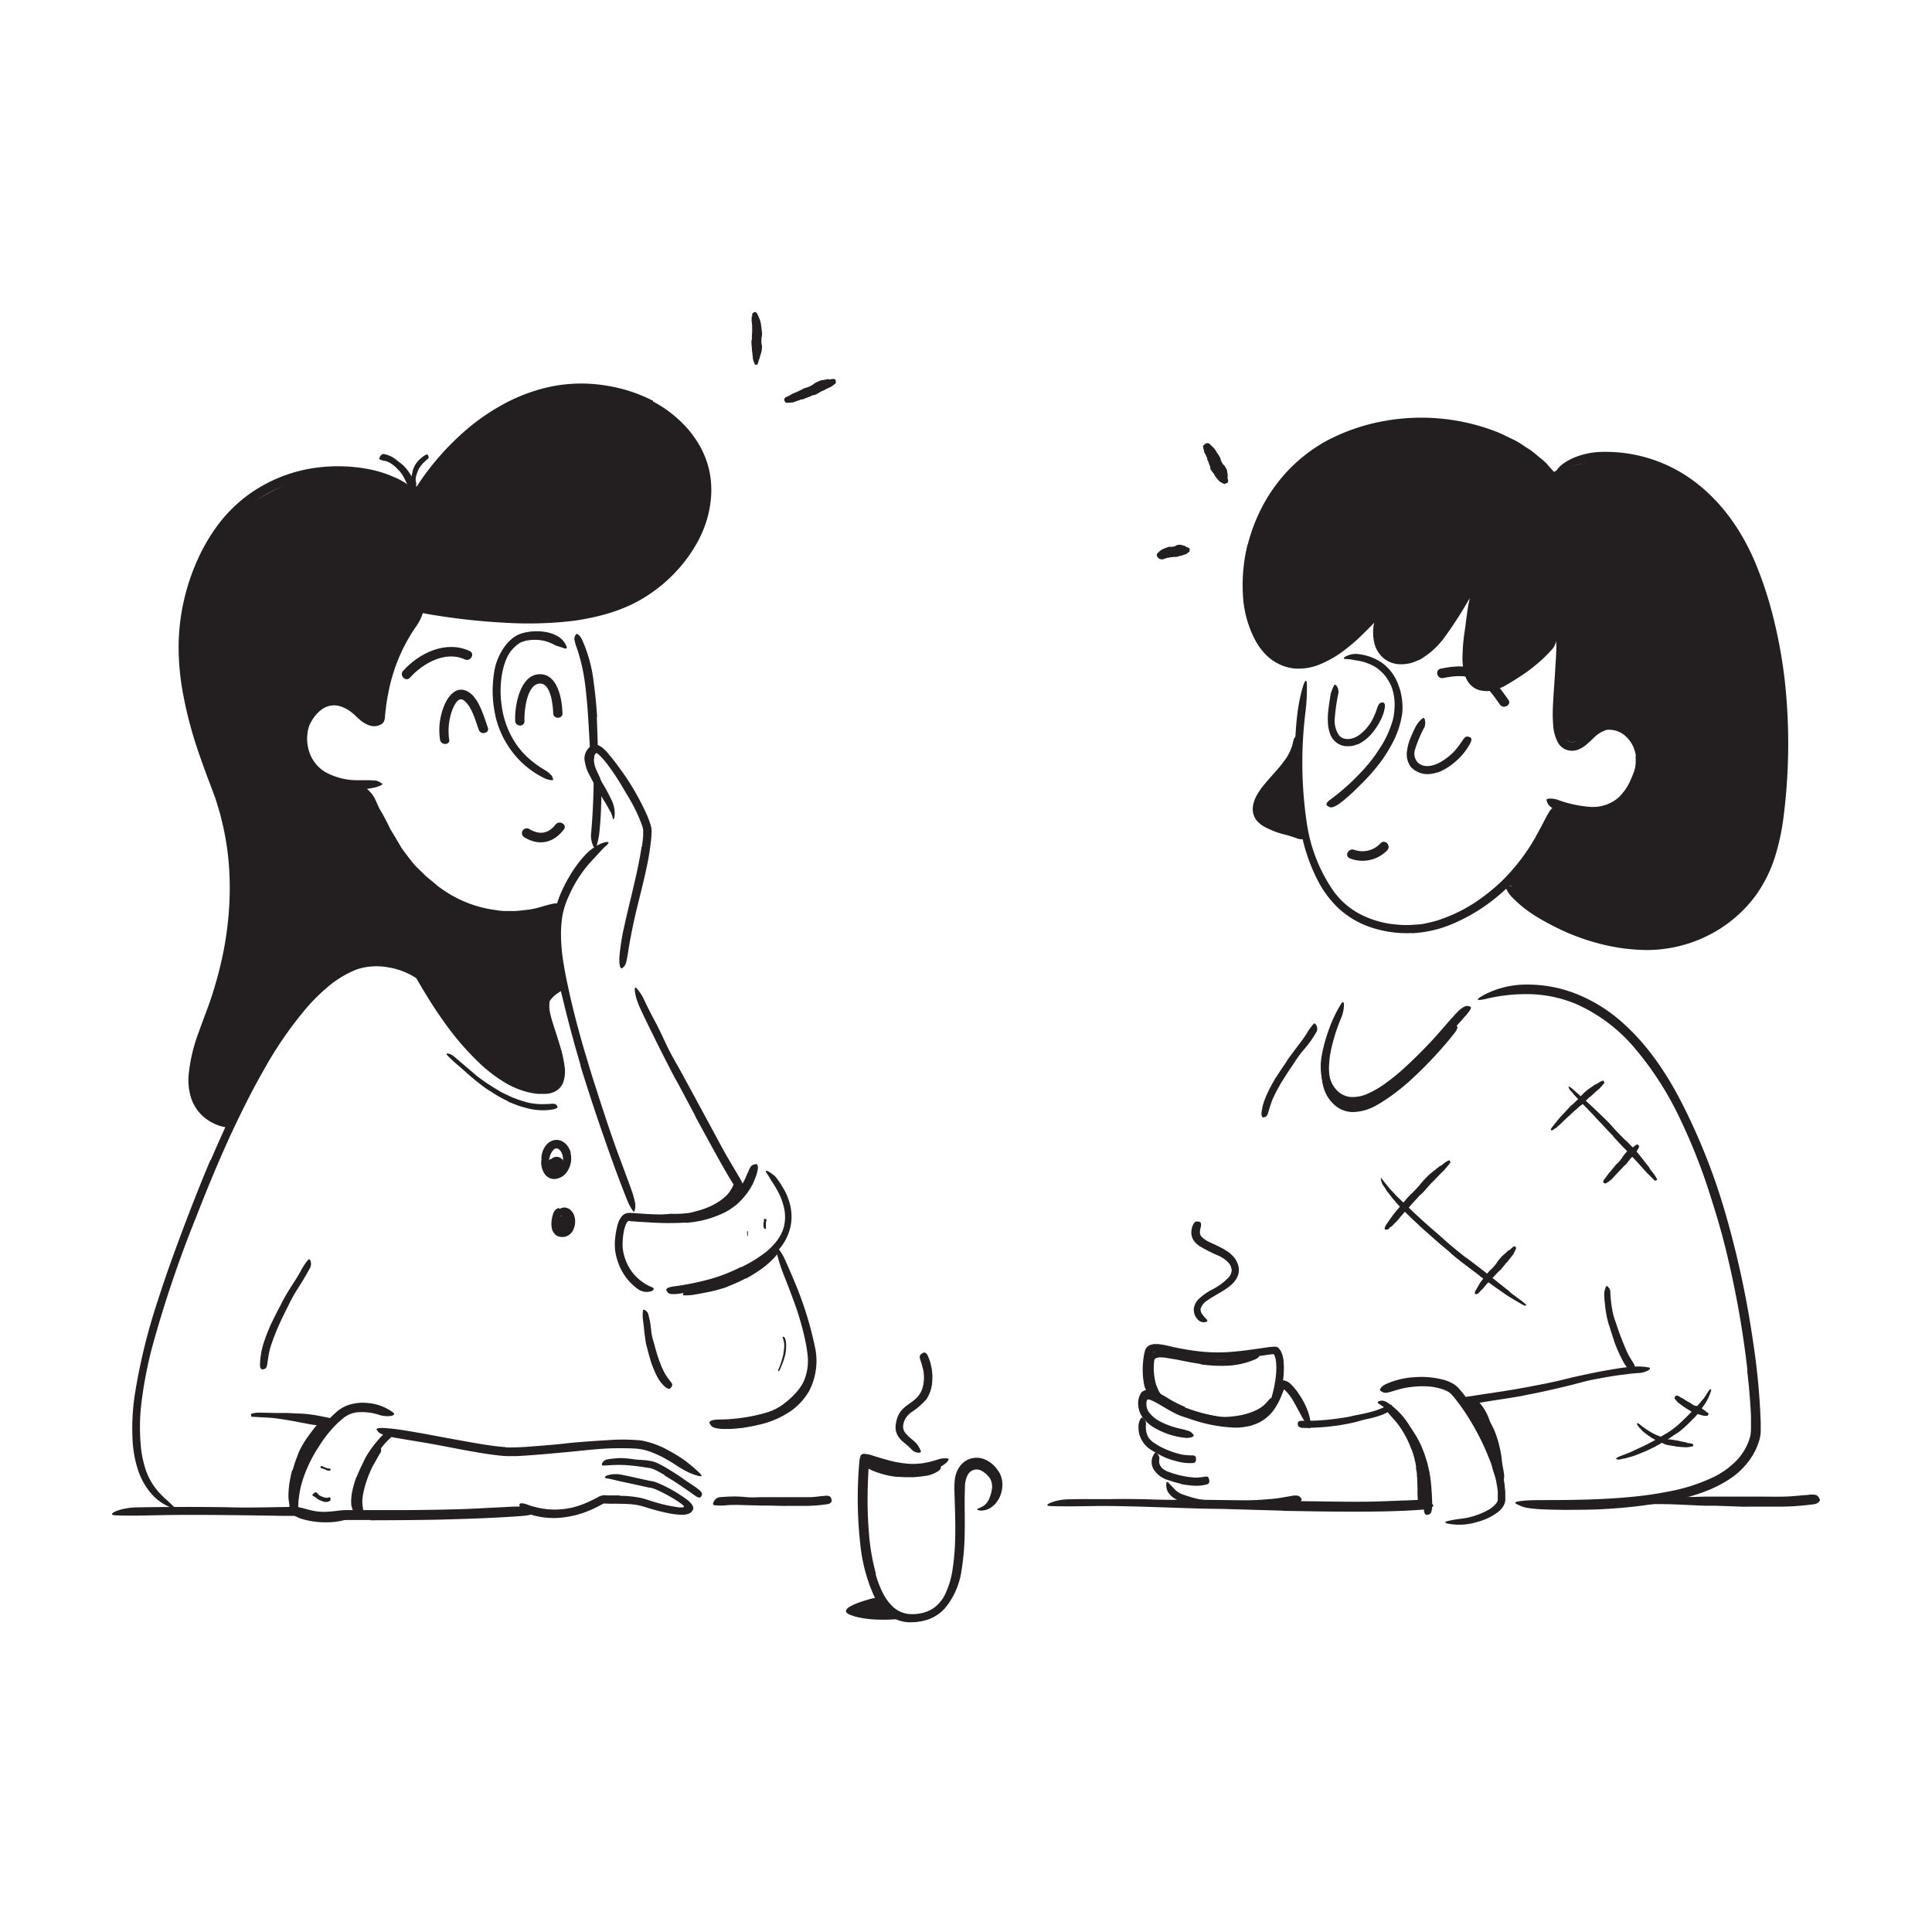 <svg viewBox="0 0 520 520" height="520" width="520" xmlns="http://www.w3.org/2000/svg"><defs><style>.cls-1{fill:#231f20;}</style></defs><title>Notioly New</title><g data-name="n.128 Hanging Out" id="n.128_Hanging_Out"><path d="M381.17,395a18,18,0,0,0-.39-2.07,18.37,18.37,0,0,0-.58-2.05c-.14-.49-.39-.95-.57-1.44a25.8,25.8,0,0,0-2.52-4.9,23.52,23.52,0,0,0-1.49-2c-.68-.8-1.42-1.55-2.07-2.39-.41-.52.69-.41,1.58.44a24,24,0,0,1,4.07,5.2c.66,1.16,1.37,2.35,1.94,3.59.33.68.56,1.39.84,2.09s.43,1.44.65,2.16c.17.9.42,1.8.53,2.71.09.69.21,1.39.25,2.08s.08,1.39.15,2.08c0,1.07.21,2.14.19,3.22,0,.23,0,.47,0,.7,0,.89-.25,1.15-.83,1.26a2.76,2.76,0,0,1-.4.06c-.44,0-.77-.38-.86-1-.1-.92-.08-1.84-.14-2.77,0-.46,0-.93,0-1.4l-.05-1.4a20.94,20.94,0,0,0-.11-2.1c0-.35,0-.71-.1-1.06l-.17-1Z" class="cls-1"></path><path d="M345.35,406.6l-15.88-.46-5.8-.09c-6.81-.19-13.61-.48-20.42-.63-3-.07-6.06-.11-9.05-.06-3.85.05-7.73.13-11.54,0a1.94,1.94,0,0,1-.59-.11l-.11-.08s0,0-.06-.08-.07-.13-.06-.1l.05.08v0a.09.09,0,0,1,0-.05.47.47,0,0,1,.12-.14,3.27,3.27,0,0,1,.57-.34,13.62,13.62,0,0,1,5.11-1c3.94-.12,7.88,0,11.82-.06s7.89,0,11.85.14c4.75.14,9.68,0,14.53.08l16,.2,9.85.16c5,.06,10,.16,14.9.13,3.83,0,7.59-.21,11.39-.34.83,0,1.65-.08,2.49-.09a16.25,16.25,0,0,1,3.31.15,2.87,2.87,0,0,1,1.47.78,4.86,4.86,0,0,1,.45.42c.15.21-.1.4-.66.67a6.93,6.93,0,0,1-2.6.57c-6.78.5-13.94.54-21.12.5-5.33,0-10.68-.13-16-.2Z" class="cls-1"></path><path d="M335.76,381.83a17.47,17.47,0,0,1-1.75.35c-.58.11-1.17.15-1.76.22-.42.06-.85.09-1.28.11a22,22,0,0,1-4.51-.34c-.66-.09-1.31-.27-2-.39l-1.23-.37a7.28,7.28,0,0,1-1.16-.56c-.23-.14-.09-.32.2-.44a1.77,1.77,0,0,1,1.17-.05l1.18.3,1.2.22c.8.15,1.61.3,2.43.4a14.16,14.16,0,0,0,3,0,25,25,0,0,0,3.33-.51,19.61,19.61,0,0,0,2-.6,12.77,12.77,0,0,0,2.81-1.35,9.73,9.73,0,0,0,1.73-1.59c.11-.13.23-.24.33-.38.38-.49.59-.58,1-.48l.27.07c.27.11.29.47,0,.94l-.31.53-.38.47a6,6,0,0,1-.85.89,11.73,11.73,0,0,1-2.07,1.36,17.75,17.75,0,0,1-3.41,1.27Z" class="cls-1"></path><path d="M323.22,367.13c-2.09-.3-4.15-.71-6.17-1.13-.74-.14-1.49-.24-2.21-.37s-1.28-.22-1.89-.27a4.22,4.22,0,0,0-1.63.11.93.93,0,0,0-.67.89,14.53,14.53,0,0,0-.12,1.89,18,18,0,0,0,.37,3.38,9.67,9.67,0,0,0,.65,2,6.8,6.8,0,0,0,.93,1.68c.25.27.17.54-.38.6a2.5,2.5,0,0,1-2.23-1.17,12.55,12.55,0,0,1-1.27-4.9,18.39,18.39,0,0,1,.08-2.46c0-.41.11-.83.19-1.26a3,3,0,0,1,.77-1.54,3.13,3.13,0,0,1,1.79-.84,8,8,0,0,1,1.61,0,22.74,22.74,0,0,1,2.93.39c2.06.41,4.08.88,6.12,1.22,1.25.21,2.51.37,3.77.47a29.73,29.73,0,0,0,5.74-.06,21.61,21.61,0,0,0,4.24-1c.3-.09.59-.22.89-.32,1.12-.38,1.52-.38,1.93,0a2.1,2.1,0,0,1,.27.2c.2.21-.12.77-1,1.19a21.61,21.61,0,0,1-8.33,1.78,39.26,39.26,0,0,1-6.42-.39Z" class="cls-1"></path><path d="M245.37,397.59h-1.65l-1.65-.09c-.4,0-.81,0-1.21-.07a21.15,21.15,0,0,1-4.19-.95c-.61-.17-1.21-.43-1.82-.65a10.87,10.87,0,0,1-1.13-.57,3.5,3.5,0,0,1-.93-.91c-.16-.22.19-.47.64-.64s1-.31,1.24-.12A23.92,23.92,0,0,0,238.6,395a4.73,4.73,0,0,0,1.36.23c.46.05.94,0,1.41.05,1,.06,2.07.06,3.12.05.64,0,1.29-.05,1.93-.09a21.79,21.79,0,0,0,2.92-.38,11.21,11.21,0,0,0,1.08-.34,10,10,0,0,1,1-.39,3.53,3.53,0,0,1,.46-.15.89.89,0,0,1,1.09.44,2.22,2.22,0,0,1,.19.27c.18.31,0,.69-.37,1.07a8.18,8.18,0,0,1-4.14,1.53c-1.1.18-2.21.25-3.31.33Z" class="cls-1"></path><path d="M108.84,128.76a10.31,10.31,0,0,0-1.18-1.82,7.27,7.27,0,0,0-.55-.56,8.88,8.88,0,0,0-2.18-1.81,5.47,5.47,0,0,0-1.17-.49,6.55,6.55,0,0,1-1.56-.42c-.16-.08-.09-.47.12-.83s.58-.68.94-.63a7.27,7.27,0,0,1,3.47,1.62c.58.5,1.25.91,1.81,1.44a12.45,12.45,0,0,1,1.61,1.95c.3.42.53.89.79,1.33.36.68.65,1.4,1,2.1.25.54.56,1.06.81,1.61a2.32,2.32,0,0,1,.13.37c.12.48,0,.66-.5.86a2.48,2.48,0,0,1-.35.13.88.88,0,0,1-1-.28,5.1,5.1,0,0,1-.75-1.28c-.22-.42-.35-.88-.55-1.32a16.3,16.3,0,0,0-.9-1.94Z" class="cls-1"></path><path d="M113.25,125.4a7.8,7.8,0,0,0-.69,1.12c-.07.15-.09.31-.16.46a6.65,6.65,0,0,0-.5,1.7,3.38,3.38,0,0,0,0,.78,3.59,3.59,0,0,1,.16,1c0,.11-.27.19-.55.18a.73.73,0,0,1-.68-.36,4.38,4.38,0,0,1,0-2.41c.15-.46.18-.95.33-1.41a7.06,7.06,0,0,1,.67-1.45,7.29,7.29,0,0,1,.57-.8,6.2,6.2,0,0,1,1.06-1,5.09,5.09,0,0,1,1-.72,1,1,0,0,1,.25-.12c.33-.09.46,0,.57.3a1.72,1.72,0,0,1,.07.21.64.64,0,0,1-.17.61,11.2,11.2,0,0,0-1.12,1,5.66,5.66,0,0,0-.8.94Z" class="cls-1"></path><path d="M400.82,390.28A25.7,25.7,0,0,0,400,387c-.14-.39-.36-.75-.49-1.15a34.3,34.3,0,0,0-1.77-4.12,11.46,11.46,0,0,0-1.07-1.69,7.87,7.87,0,0,1-1.41-2.17c-.18-.54,2-1.33,2.74-.57a14,14,0,0,1,2.82,4.72c.35,1.08,1,2,1.44,3.1a28.63,28.63,0,0,1,1.17,3.57c.18.76.37,1.5.5,2.26.11.57.19,1.14.25,1.72s.15,1.14.23,1.71c.16.88.33,1.74.43,2.62a5.49,5.49,0,0,1,0,.58c0,.72-.22,1-.75,1.11a2.42,2.42,0,0,1-.36.1c-.4.07-.76-.22-1-.71a16.9,16.9,0,0,1-1.33-4.45c-.13-.54-.21-1.1-.35-1.65s-.2-1.11-.34-1.66Z" class="cls-1"></path><path d="M378.69,291.57a52.4,52.4,0,0,1-6.5,4.9,25,25,0,0,1-2.62,1.5,13.11,13.11,0,0,1-5.32,1.34,7.43,7.43,0,0,1-5.16-2,9.76,9.76,0,0,1-2.65-4,11.79,11.79,0,0,1-.49-6c.12-.61.41-.49.69,0a7.93,7.93,0,0,1,.69,2.48,9.38,9.38,0,0,0,1.82,4.9,11.13,11.13,0,0,0,.86,1,10.26,10.26,0,0,0,1,.78,5.63,5.63,0,0,0,2.29.93c2,.38,4.34-.56,6.37-1.65a39.39,39.39,0,0,0,6.44-4.49c1.25-1,2.48-2.13,3.66-3.25,1.8-1.71,3.58-3.47,5.25-5.29,1.31-1.41,2.49-2.88,3.73-4.33l.82-1c1.05-1.17,1.57-1.37,2.14-1.28a1.43,1.43,0,0,1,.38.07c.37.15.15.83-.52,1.76a103.28,103.28,0,0,1-7,8c-1.86,1.94-3.82,3.82-5.85,5.64Z" class="cls-1"></path><path d="M236,429.91s-12.25,2.82-7,4.8,13.41,1,13.41,1Z" class="cls-1"></path><path d="M78.75,395.73A37.27,37.27,0,0,1,80,392c.16-.45.32-.91.52-1.34a24.1,24.1,0,0,1,2.63-4.35c.42-.62.9-1.2,1.33-1.81.31-.37.62-.74.95-1.09a6.17,6.17,0,0,1,1.16-.87c.27-.16.48.17.55.64a1.77,1.77,0,0,1-.27,1.42c-1.12,1.37-2.23,2.72-3.29,4.23a15.71,15.71,0,0,0-1.49,3,34.46,34.46,0,0,0-1.29,3.53c-.22.74-.44,1.49-.6,2.25a27.19,27.19,0,0,0-.59,3.48,22.09,22.09,0,0,0,0,2.7,2.91,2.91,0,0,1,0,.59c0,.73-.2,1-.64,1.13-.1,0-.2.08-.29.1-.31.07-.62-.23-.77-.8a8.55,8.55,0,0,1-.27-2.57,26.05,26.05,0,0,1,.2-2.64,37.41,37.41,0,0,1,.79-3.9Z" class="cls-1"></path><path d="M211.51,379a22.48,22.48,0,0,1-4.11,2.32c-.53.2-1,.45-1.58.64a24.93,24.93,0,0,1-5.88,1.12c-.88.09-1.76.11-2.63.16A15.64,15.64,0,0,1,194,383c-.35-.07-.28-.26,0-.46a3,3,0,0,1,1.48-.41c1.11-.07,2.21-.06,3.32-.12s2.2-.16,3.3-.3a15.1,15.1,0,0,0,2-.44c.64-.23,1.31-.4,1.92-.69a20.48,20.48,0,0,0,4-2.06,19.94,19.94,0,0,0,2.19-1.69l.79-.7.74-.76a13.83,13.83,0,0,0,1.37-1.59,28.9,28.9,0,0,0,1.75-2.7c.12-.21.23-.42.35-.62.45-.76.8-.88,1.11-.92l.23,0c.2,0,.18.43,0,1.1-.19.46-.39.93-.61,1.4s-.53.88-.81,1.32a14.24,14.24,0,0,1-.93,1.27c-.34.4-.66.84-1,1.22a23.87,23.87,0,0,1-3.56,3.17Z" class="cls-1"></path><path d="M200.71,344.08a43.25,43.25,0,0,1-4,1.85c-.5.19-1,.43-1.49.61a39.55,39.55,0,0,1-5.5,1.39c-.82.16-1.64.33-2.46.46a13.66,13.66,0,0,1-3.19.25c-.33,0-.3-.31-.05-.64a2.32,2.32,0,0,1,1.31-.8c.51-.08,1-.18,1.53-.3s1-.18,1.54-.27c1-.22,2.06-.37,3.09-.6a9.52,9.52,0,0,0,1.85-.54c.61-.21,1.22-.45,1.81-.71s1.32-.53,2-.84,1.29-.61,1.92-.94c.78-.41,1.55-.84,2.3-1.31a32.23,32.23,0,0,0,3.29-2.29,29.87,29.87,0,0,0,2.23-2.13c.16-.16.3-.33.47-.49.62-.58.93-.64,1.4-.35a2.23,2.23,0,0,1,.33.2c.31.26.28.75-.12,1.24a22.7,22.7,0,0,1-4.35,3.89,41.06,41.06,0,0,1-3.81,2.36Z" class="cls-1"></path><path d="M192.45,325.89a23.33,23.33,0,0,1-3.66,1.35c-.45.14-.9.27-1.36.37a23.34,23.34,0,0,1-4.91.47c-.37,0-.73,0-1.09,0h-1.08a13.35,13.35,0,0,1-2.74-.35c-.56-.12.26-.8,1.27-.87.46,0,.91-.1,1.36-.14s.89,0,1.34,0c.9,0,1.79-.05,2.7-.12a9,9,0,0,0,1.62-.23c.55-.1,1.08-.27,1.62-.41a23.27,23.27,0,0,0,3.44-1.18,21,21,0,0,0,2-1.05,13.84,13.84,0,0,0,2.68-2.06,9.17,9.17,0,0,0,1.45-2.1c.08-.17.15-.33.24-.49.28-.62.55-.71,1-.67a3.16,3.16,0,0,1,.32,0c.34.06.48.46.36,1.06a9.52,9.52,0,0,1-3.17,4.29,18.11,18.11,0,0,1-3.38,2.13Z" class="cls-1"></path><path d="M146.84,314.42c-.18-1.28.33-1.48.07-1a2.19,2.19,0,0,0-.28,1.09,2.41,2.41,0,0,0,.72,1.67,2.65,2.65,0,0,0,3.22.13c1.42-.88,1.45-2.46,1-3.9a2,2,0,0,0-3.76,1c0,.18.11.37.15.55s0,.49,0-.13c0,.12-.06.33,0,0a1.22,1.22,0,0,1,.56-.9c-.16.09.44-.1.11-.06l-.41.08,1.9.51.15,1.83,0-.06a1.2,1.2,0,0,0,.24-.58,3.24,3.24,0,0,0,0-1.28,2,2,0,0,0-2.4-1.36,2,2,0,0,0-1.36,2.4Z" class="cls-1"></path><path d="M153.64,329.75v-.66a1.95,1.95,0,0,0-3.9,0v.66a1.95,1.95,0,1,0,3.9,0Z" class="cls-1"></path><path d="M349.2,200.3s-3.32,5.37-6.39,9.33-6.18,7.21-2.29,11.52c2.58,2.86,10.71,3.29,10.71,3.29l-1.74-9.34a10.77,10.77,0,0,1-.18-1.8Z" class="cls-1"></path><path d="M404.85,236.79s22.79,23.45,47.17,16.83,30.55-33.06,28-56.75-9.35-86.79-60.8-70.32l-1.71.77s-22-19.23-49.31-11.55c0,0-20.12,3.38-28.17,23.94s-.94,41.8,12.26,38.44c0,0,18.32-10.62,20-14.84,0,0-4.07,11.27,3,13.63,8,2.68,17.57-11.8,19.19-15.36,0,0,.92-2.85,1.08.23s-2.44,19.73,2.15,21.52c8.89,3.46,19-12.22,21.83-10.64,0,0,1.41-1.64.59,6.95s-1.41,20.66,3.26,20.08c3.63-.46,6.87-4.85,12.08-4.38,8.51.76,9.5,26.95-8.77,23.71-6.83-1.21-7.66-2.49-7.66-2.49S411.68,232.31,404.85,236.79Z" class="cls-1"></path><path d="M343.08,211.93a15.72,15.72,0,0,0-3,4.5,3.86,3.86,0,0,0-.15,1.55,3.43,3.43,0,0,0,.11.64,3.58,3.58,0,0,0,.24.48,2,2,0,0,0,.44.48,3.81,3.81,0,0,0,.61.48,15.79,15.79,0,0,0,3.31,1.51c1.06.39,2.2.65,3.31,1.06a13.67,13.67,0,0,1,2.14.92,4.73,4.73,0,0,1,1.81,1.72c.28.47-.18.61-.78.62-.31,0-.59,0-.95,0a2.41,2.41,0,0,1-.48-.07,1.68,1.68,0,0,1-.5-.13,37.58,37.58,0,0,0-3.92-1.2,22.61,22.61,0,0,1-4.39-1.68,7.86,7.86,0,0,1-2.68-2,5,5,0,0,1-1-3.47,8.19,8.19,0,0,1,1.11-3.37,19.7,19.7,0,0,1,1.83-2.65c.81-1,1.65-1.93,2.47-2.87a41.79,41.79,0,0,0,3.53-4.33,13.49,13.49,0,0,0,1.73-3.7c.06-.28.13-.55.19-.82.23-1,.4-1.29,1.07-1.5a4,4,0,0,1,.45-.15.59.59,0,0,1,.63.3,1.78,1.78,0,0,1,.29,1.15,10.38,10.38,0,0,1-1.12,4.27,19,19,0,0,1-2.3,3.64c-1.28,1.67-2.67,3.17-3.9,4.69Z" class="cls-1"></path><path d="M147,272.12c.13-1.31.85-3.76,4.35-5.54a61.53,61.53,0,0,1-.91-22.12s-25.52,7.91-38.19-9.62c0,0-10.3-10.65-13.6-22.76,0,0-15.14,1.43-16.82-12.93,0,0-.57-10.88,9.11-10.75,0,0,7.95,7.71,10.91,5.68,0,0,.43-19,12.26-29.77,0,0,41.11,7.17,57.18-3.46,0,0,25.51-13.8,16.61-38.41,0,0-11.19-25.22-44.94-14.9,0,0-16.36,2.74-30.44,25.13,0,0-18.25-10.22-32.81-3.58S53.49,142.5,49.87,166s12.91,49.36,12.57,61.39,1.4,29.14-4.76,43.37-12,27.66,4.47,32.61c0,0,14.56-37.38,34.88-43.95,0,0,10.6-2.63,15.9,2.88s19.39,32.11,35.46,31.14c0,0,3.57-1.2,1.44-9.44l-2.71-10.48A3.89,3.89,0,0,1,147,272.12Z" class="cls-1"></path><path d="M160.64,193l.28,8.27a1.79,1.79,0,0,1-.39,1.36,3.07,3.07,0,0,1-.25.26l-.11.12,0,0s0,.07-.08.13a2.18,2.18,0,0,0-.14.48c0,.21,0,.44-.07.68s0,.49,0,.66a7.86,7.86,0,0,0,.74,2.5l.62,1.35a5.63,5.63,0,0,1,.58,1.76c.06,1.9.07,3.74,0,5.62-.05,1.73-.12,3.46-.26,5.17-.09,1.1-.17,2.2-.31,3.29a23.62,23.62,0,0,1-.72,3.21c-.3.65-.49.53-.83-.1a6.75,6.75,0,0,1-.64-3c.19-2.19.36-4.36.47-6.53s.21-4.36.24-6.58v-.92a1.54,1.54,0,0,0-.15-.52c-.09-.24-.22-.51-.35-.77-.26-.54-.54-1.1-.8-1.69a10.17,10.17,0,0,1-.65-1.93,6.63,6.63,0,0,1-.12-1.12c0-.33,0-.66.06-1a4.19,4.19,0,0,1,.55-1.79c.05-.08.11-.15.17-.23a1.6,1.6,0,0,1,.13-.15l.09-.09a.3.3,0,0,0,.07-.24l-.34-6.08c-.12-1.84-.23-3.69-.39-5.53-.24-2.79-.51-5.59-1-8.31a49.1,49.1,0,0,0-1.55-6.16c-.13-.45-.3-.87-.45-1.3a11.74,11.74,0,0,1-.44-1.75,1.51,1.51,0,0,1,.24-1,3.94,3.94,0,0,1,.19-.36c.15-.27,1,.16,1.6,1.38a38.59,38.59,0,0,1,3.19,11.77c.42,3,.69,6.07.9,9.1Z" class="cls-1"></path><path d="M124,244.82l-2.46-1.28-1.23-.65-1.14-.78-2.28-1.55c-.73-.55-1.4-1.18-2.1-1.76l-1.54-1.28c-.5-.44-.94-.93-1.41-1.4-.79-.86-1.61-1.69-2.38-2.57l-2.11-2.78-1.05-1.39-.91-1.47L103.58,225c-1.06-1.75-2-3.6-2.94-5.38a36.64,36.64,0,0,1-3-7.21c-.13-.82.11-.79.79-.33a8.25,8.25,0,0,1,2.36,2.68c.6,1.15,1,2.38,1.7,3.5s1.25,2.26,1.83,3.41c.31.57.56,1.17.89,1.73l1,1.66c.68,1.1,1.3,2.25,2,3.35.9,1.27,1.87,2.52,2.86,3.77s2.25,2.27,3.34,3.42c.64.59,1.34,1.12,2,1.68l1,.83a6.63,6.63,0,0,0,1,.79,32.32,32.32,0,0,0,15.18,6.07,18,18,0,0,0,2.43.24l2.43,0c1.26-.06,2.5-.22,3.73-.37s2.44-.45,3.63-.81c.52-.14,1-.31,1.56-.44a15,15,0,0,1,2.13-.45,1.77,1.77,0,0,1,1.12.28,2.71,2.71,0,0,1,.39.22c.28.18-.33,1-1.79,1.63a30.38,30.38,0,0,1-14.4,2.28A36.67,36.67,0,0,1,124,244.88Z" class="cls-1"></path><path d="M82.44,191.51a11.73,11.73,0,0,1,2.75-2.79,8.2,8.2,0,0,1,7.85-.88,11.74,11.74,0,0,1,3.25,2c.33.29.72.6,1,.91s.57.56.85.81a8.67,8.67,0,0,0,1.69,1.2,2.84,2.84,0,0,0,.9.31,1.27,1.27,0,0,0,.39,0l.18-.05c.09,0,.1-.14.13-.22s.08-.36.13-.64c.1-.58.18-1.18.26-1.78.17-1.2.35-2.41.57-3.61a56.71,56.71,0,0,1,1.74-7.14,47.73,47.73,0,0,1,2.93-7.28,32.06,32.06,0,0,1,2.62-4.3,17.73,17.73,0,0,1,3.47-3.66c.83-.65,1-.27.66.64-.16.46-.4,1.06-.71,1.75a16.36,16.36,0,0,1-1.3,2.11,46.41,46.41,0,0,0-7.33,17.88c-.25,1.2-.44,2.42-.59,3.66-.08.62-.16,1.24-.21,1.89l-.06.49,0,.27-.06.39a2.56,2.56,0,0,1-.23.74,2.18,2.18,0,0,1-.22.31c0,.15-.18.18-.26.27a4.08,4.08,0,0,1-.91.46,3.49,3.49,0,0,1-.87.19,4.11,4.11,0,0,1-1.62-.19A7.57,7.57,0,0,1,97,193.85c-.48-.39-.92-.81-1.34-1.22a14.13,14.13,0,0,0-1.17-1,9.69,9.69,0,0,0-2.63-1.44,5.64,5.64,0,0,0-5.45.9A9.92,9.92,0,0,0,83.91,194a7.53,7.53,0,0,0-.8,1.71c-.08.31-.18.61-.25.92l-.13,1a11.28,11.28,0,0,0,.91,5.79,10,10,0,0,0,3.86,4.35A17.93,17.93,0,0,0,96.34,210c.69,0,1.37,0,2.06,0a23.51,23.51,0,0,1,2.76.1,3.45,3.45,0,0,1,1.28.54,4.1,4.1,0,0,1,.41.28c.14.16,0,.32-.52.53a7.72,7.72,0,0,1-2.21.66L99,212.3l-1.14.06-2.3.06a24.29,24.29,0,0,1-4.72-.67l-1.19-.3L88.49,211l-1.16-.49c-.38-.19-.74-.43-1.11-.65s-.74-.44-1.09-.71l-1-.88a12.29,12.29,0,0,1-1.74-2,13.15,13.15,0,0,1-2.3-7.37,14,14,0,0,1,.5-3.89,6.4,6.4,0,0,1,.35-1l.2-.5.23-.42.46-.83.53-.8Z" class="cls-1"></path><path d="M175.76,108.05a33.24,33.24,0,0,1,6.65,4.65,34.28,34.28,0,0,1,2.87,2.91,32.1,32.1,0,0,1,2.41,3.3,24.68,24.68,0,0,1,3.17,7.56,25.12,25.12,0,0,1,.44,8.15,29.89,29.89,0,0,1-1.21,5.8,33.34,33.34,0,0,1-2.3,5.39,40.65,40.65,0,0,1-13.94,14.74c-5.77,3.71-12.45,5.5-19.06,6.49a101.62,101.62,0,0,1-17.76.63,178.73,178.73,0,0,1-22.43-2.49c-2.29-.5-1.94-.75.08-1a32.48,32.48,0,0,1,4.15-.21,46.09,46.09,0,0,1,5.84.31,150.09,150.09,0,0,0,22.68,1.1A72.06,72.06,0,0,0,158.52,164a46.81,46.81,0,0,0,10.64-3.46,36.87,36.87,0,0,0,18.09-19.72,23.48,23.48,0,0,0,.86-14.57,22.35,22.35,0,0,0-3.15-6.68c-.32-.53-.74-1-1.11-1.49a13.92,13.92,0,0,0-1.23-1.42c-.44-.44-.84-.92-1.32-1.33l-1.4-1.25A36.07,36.07,0,0,0,163,106.62,43,43,0,0,0,156,106a39.76,39.76,0,0,0-7.06.71,44.33,44.33,0,0,0-13.23,5A62.14,62.14,0,0,0,119.19,126l-1.52,1.85-1.46,1.9c-.47.58-.86,1.14-1.24,1.65l-1.06,1.35c-.64.83-1.15,1.5-1.61,2a10.92,10.92,0,0,1-2.12,2c-.27.18-.59.44-.78.53s-.24-.36.18-1.41c.21-.52.49-1.19.88-2s.9-1.63,1.49-2.6a71.42,71.42,0,0,1,13.5-15.55,56.82,56.82,0,0,1,8.71-6.18,47.31,47.31,0,0,1,9.91-4.39,40.88,40.88,0,0,1,16.12-1.75,46.31,46.31,0,0,1,8,1.48,41.71,41.71,0,0,1,7.58,3Z" class="cls-1"></path><path d="M59.56,220.33c-.31-1.42-.79-2.78-1.19-4.18s-.95-2.72-1.44-4.09c-1.06-2.77-2.11-5.54-3.07-8.36a110.52,110.52,0,0,1-4.65-17.27,68.08,68.08,0,0,1-1.13-13.07,57.75,57.75,0,0,1,5-22.5,49.49,49.49,0,0,1,5.89-10,39,39,0,0,1,8.37-8.05,40.26,40.26,0,0,1,19.16-7.09,44.1,44.1,0,0,1,13.12.63,31.87,31.87,0,0,1,6.31,2,18.48,18.48,0,0,1,5.63,3.55,5.27,5.27,0,0,1,1,1.19c.17.28.2.43.13.46s-.27,0-.55-.2a11.3,11.3,0,0,0-1.16-.68c-2-1.14-5.81-2.36-10.42-3.37a38.44,38.44,0,0,0-6.23-1c-1-.1-2.1-.09-3.16-.13s-2.1,0-3.15.12a39,39,0,0,0-12.24,2.73,37.89,37.89,0,0,0-18.56,16.64,52.11,52.11,0,0,0-5.58,14.68,58.32,58.32,0,0,0-1.18,15.87,83.14,83.14,0,0,0,3.12,17.3c1.61,5.68,3.65,11.22,5.77,16.79A75.83,75.83,0,0,1,63.88,234a92.93,92.93,0,0,1-4.24,33c-1.22,4.14-2.86,8.08-4.19,12s-2.49,8-2.46,12a12.65,12.65,0,0,0,1,5,9.7,9.7,0,0,0,2.31,3.19,17.68,17.68,0,0,0,2.2,1.69c.64.42,1.14.76,1.59,1s.76.57,1.07.8.68.46.84.62-.29.25-1.59.05A12.52,12.52,0,0,1,55,300.77a11.52,11.52,0,0,1-3.53-5.15,15.92,15.92,0,0,1-.71-6.18,44.59,44.59,0,0,1,2.77-11.74c1.32-3.77,2.83-7.38,3.95-11.13a103.18,103.18,0,0,0,2.85-11.43c2.1-11.47,2.16-23.46-.78-34.78Z" class="cls-1"></path><path d="M172.77,227.91c.13-1,.31-2.1.34-3.13l0-.77,0-.39a.88.88,0,0,0,0-.22,6.68,6.68,0,0,0-.33-1.32,41.15,41.15,0,0,0-2.6-5.74c-.74-1.38-1.57-2.7-2.37-4.05a65.23,65.23,0,0,0-4.55-6.86c-.42-.54-.86-1.05-1.31-1.54q-.33-.36-.69-.69a6,6,0,0,0-.65-.51.65.65,0,0,0-.42-.14.76.76,0,0,0-.34.27,2.2,2.2,0,0,0-.43,1.45,8.32,8.32,0,0,0,.95,3.26c.5,1.08,1.12,2.14,1.74,3.2a44.66,44.66,0,0,1,2.29,4.21,8.17,8.17,0,0,1,1,4.87c-.11.54-.29.74-.36.69s-.12-.33-.23-.73a5.29,5.29,0,0,0-.65-1.53l-1.11-2a94.61,94.61,0,0,1-4.81-8.45,10.79,10.79,0,0,1-.8-2.63,4,4,0,0,1,.82-3.61,1.75,1.75,0,0,1,.39-.42,3.28,3.28,0,0,1,.89-.61,2.5,2.5,0,0,1,2.06.37,4.62,4.62,0,0,1,.67.47c.19.15.36.31.52.46.33.32.62.64.91,1,1.33,1.55,2.53,3.17,3.71,4.82s2.29,3.35,3.3,5.09c1.11,1.92,2.15,3.87,3.08,5.9a26.78,26.78,0,0,1,1.25,3.17,6.42,6.42,0,0,1,.35,1.88l-.09,1.7a67.77,67.77,0,0,1-1.26,8.09c-.84,4-1.9,8-2.84,11.92-.73,3.06-1.33,6.09-1.87,9.13-.12.67-.21,1.33-.31,2-.43,2.49-.57,3.21-1.18,3.73a2.18,2.18,0,0,1-.41.35c-.23.13-.42-.07-.56-.56a5.88,5.88,0,0,1-.17-1c0-.37,0-.81,0-1.29a59.74,59.74,0,0,1,1.35-8.56c.62-2.84,1.32-5.7,2-8.55,1-4.23,2-8.48,2.63-12.71Z" class="cls-1"></path><path d="M156.28,286.77c-1.56-5.26-3-10.56-4.32-15.91-.47-2-1-3.9-1.36-5.88a91,91,0,0,1-1.52-10.56c-.09-.89-.1-1.79-.15-2.69s0-1.79,0-2.7a21.19,21.19,0,0,1,.85-5.4,30.49,30.49,0,0,1,1.75-4.49,38.45,38.45,0,0,1,2.29-4.18,31.16,31.16,0,0,1,3.72-4.88,13.28,13.28,0,0,1,2.37-2,9.4,9.4,0,0,1,2.89-1.38c1.39-.28,1.16.23.33.93s-2,2.07-3.45,3.61a33.9,33.9,0,0,0-6.45,9.62,23.8,23.8,0,0,0-1.83,5.43,32.24,32.24,0,0,0-.4,5.86,48.22,48.22,0,0,0,.71,7.3c.39,2.46.91,4.92,1.44,7.35,1.17,5.35,2.6,10.67,4.13,15.95,1,3.25,1.93,6.5,3,9.72,1.56,4.89,3.16,9.8,4.84,14.61,1.31,3.75,2.72,7.37,4.06,11.06.3.82.59,1.61.88,2.43a23.8,23.8,0,0,1,.9,3.32,4,4,0,0,1-.07,1.62,3.88,3.88,0,0,1-.15.53c-.11.19-.33,0-.66-.51a13.48,13.48,0,0,1-1.23-2.42c-2.62-6.49-5.08-13.45-7.49-20.48-1.79-5.22-3.49-10.5-5.13-15.79Z" class="cls-1"></path><path d="M187.15,300.38l-4.47-8.4c-.54-1-1.14-2-1.67-3.05q-2.83-5.43-5.53-10.95c-.81-1.62-1.61-3.27-2.38-4.9-1-2.12-2.06-4.21-2.26-6.72,0-.83.33-.64.74-.1a13.37,13.37,0,0,1,1.66,2.55c.95,2.07,2,4.14,3.12,6.21s2.07,4.21,3.09,6.35c1.21,2.57,2.74,5.09,4.14,7.64l4.57,8.43,2.81,5.19c1.42,2.61,2.82,5.27,4.26,7.85,1.12,2,2.33,3.93,3.47,5.91.25.43.51.85.75,1.3.86,1.67.94,2.31.56,2.93a2.48,2.48,0,0,1-.22.4c-.24.32-1-.15-1.77-1.3-2.21-3.4-4.25-7.14-6.32-10.89l-4.6-8.41Z" class="cls-1"></path><path d="M184.52,329.06a76.9,76.9,0,0,1-10.19-.08c-1.23-.08-2.46-.11-3.68-.23-.44,0-.93-.07-1.33-.14a.59.59,0,0,0-.39.16,3.31,3.31,0,0,0-.52.91,11.07,11.07,0,0,0-.64,2.55,19.32,19.32,0,0,0-.2,2.74,8.34,8.34,0,0,0,.08,1.33,12.48,12.48,0,0,0,.26,1.33,13.32,13.32,0,0,0,2.32,4.86,12.89,12.89,0,0,0,5.32,4c.64.27.48.76-.31,1.06a4.07,4.07,0,0,1-3.57-.61,14.55,14.55,0,0,1-5-6.36,16.37,16.37,0,0,1-1.09-3.9,15.52,15.52,0,0,1,.06-4,19.76,19.76,0,0,1,.69-3.35,6.13,6.13,0,0,1,.87-1.76,2,2,0,0,1,.4-.44,1.78,1.78,0,0,1,.55-.39,2.43,2.43,0,0,1,1.3-.28c1,0,1.83.1,2.75.16a94.79,94.79,0,0,0,10,.22c1-.06,2-.09,3-.23.5-.06,1-.1,1.51-.18l1.48-.27a19.3,19.3,0,0,0,8.25-3.53,16.33,16.33,0,0,0,4.12-5.38c.2-.46.37-.92.59-1.38a11.12,11.12,0,0,0,.48-1.08,4.24,4.24,0,0,1,.39-.72,1.44,1.44,0,0,1,.93-.63,2.68,2.68,0,0,1,.53-.12c.55,0,.67.86.28,2.33a9.61,9.61,0,0,1-.56,1.61c-.22.53-.42,1.08-.69,1.6a17.88,17.88,0,0,1-2,3,17.26,17.26,0,0,1-2.58,2.62l-1.51,1.07a18.26,18.26,0,0,1-1.61.9,27.93,27.93,0,0,1-10.3,2.68Z" class="cls-1"></path><path d="M199.48,341.07a36.39,36.39,0,0,0,7-4.35,18.38,18.38,0,0,0,2.06-2.08,11.52,11.52,0,0,0,2.43-4.37,11.2,11.2,0,0,0,.07-5.09,17,17,0,0,0-1.61-4.38,29.6,29.6,0,0,0-1.54-2.6,13.33,13.33,0,0,1-.8-1.3c-.26-.44-.55-.87-.83-1.3s-.12-.61.43-.36a5.62,5.62,0,0,1,1,.64c.2.14.43.3.64.48l.34.29a3.3,3.3,0,0,1,.28.35,25.26,25.26,0,0,1,1.82,2.72,15.06,15.06,0,0,1,1.41,3,13.77,13.77,0,0,1,.72,6.72,14.06,14.06,0,0,1-3.7,7.35,29,29,0,0,1-7.08,5.21,49.65,49.65,0,0,1-4.81,2.34,47.82,47.82,0,0,1-7.68,2.5,57.49,57.49,0,0,1-6.08,1.25c-.45.06-.89.13-1.35.18-1.7.12-2.25,0-2.61-.6a2.06,2.06,0,0,1-.24-.39c-.16-.45.52-.81,1.7-1a73.8,73.8,0,0,0,10.73-2.2,45.83,45.83,0,0,0,7.68-3.09Z" class="cls-1"></path><path d="M214.45,374.9a13.7,13.7,0,0,0,3-9c0-.61-.1-1.22-.15-1.83l-.28-1.84a75.22,75.22,0,0,0-3.71-12.93c-.67-1.9-1.43-3.78-2.16-5.66a43.24,43.24,0,0,1-2.31-7.43c-.16-.8.12-.76.61-.19a13.48,13.48,0,0,1,1.82,3c1.08,2.37,2.1,4.77,3.1,7.21a94.89,94.89,0,0,1,5.14,17.12,17.62,17.62,0,0,1-1.71,11,17.23,17.23,0,0,1-4.58,5.17,24.62,24.62,0,0,1-9.4,4.05c-1.28.34-2.57.49-3.86.74-.64.08-1.29.12-1.94.19a15.92,15.92,0,0,1-1.95.1c-.57,0-1.13,0-1.71,0-2.14-.15-2.8-.51-3.16-1.17a2,2,0,0,1-.24-.46c-.13-.49.76-.83,2.26-.9a47.33,47.33,0,0,0,13.22-1.91,17.28,17.28,0,0,0,8-5.31Z" class="cls-1"></path><path d="M175.15,366.32c-.36-1.12-.65-2.26-.94-3.39-.09-.41-.25-.81-.33-1.23-.25-1.49-.44-3-.58-4.47-.06-.66-.18-1.31-.24-2a9.32,9.32,0,0,1,0-2.53c0-.27.32-.24.64,0a1.79,1.79,0,0,1,.79,1c.18.81.41,1.6.53,2.42s.22,1.63.3,2.47a16.4,16.4,0,0,0,.73,3c.27,1.1.58,2.18.92,3.25.22.66.44,1.33.7,2a21.88,21.88,0,0,0,1.3,2.87,23,23,0,0,0,1.39,2c.11.14.22.26.32.41a.89.89,0,0,1,0,1.23l-.21.27c-.25.26-.67.21-1.13-.09a4.85,4.85,0,0,1-.89-.8,9.73,9.73,0,0,1-.77-.91,13.33,13.33,0,0,1-1.19-2.08,34.64,34.64,0,0,1-1.33-3.31Z" class="cls-1"></path><path d="M56.71,312.27c2.58-6,5.3-12,8.3-17.92a153.28,153.28,0,0,1,10-17.12,72,72,0,0,1,9.22-11.29,32.89,32.89,0,0,1,10.87-7.23,17.77,17.77,0,0,1,6.66-1,23.65,23.65,0,0,1,6.53,1.11,21.66,21.66,0,0,1,3.09,1.24,16.13,16.13,0,0,1,1.47.81l.36.22a3.35,3.35,0,0,1,.49.34,5,5,0,0,1,.4.49l.24.38c1.11,1.82,2.18,3.59,3.32,5.35A104.82,104.82,0,0,0,125,277.77a56.94,56.94,0,0,0,7.76,7.84,31.15,31.15,0,0,0,4.46,3.09,20.23,20.23,0,0,0,4.87,2.09c.53.16,1.09.24,1.63.36s1.1.13,1.64.17,1.14,0,1.61,0a2.48,2.48,0,0,0,1.16-.38,2.63,2.63,0,0,0,.78-2.25,17.86,17.86,0,0,0-.42-3.3c-.47-2.27-1.09-4.59-1.56-7a29.06,29.06,0,0,1-.53-3.66,12.31,12.31,0,0,1,.34-3.8c.43-1.61,1.08-2.11,1.18-2s-.09.91-.06,2.13c.06,2.51,1.79,6.5,3.29,11.89a30.59,30.59,0,0,1,.77,3.79,9.36,9.36,0,0,1-.33,4.6,4.8,4.8,0,0,1-2,2.33,6.1,6.1,0,0,1-2.61.74c-.71,0-1.4,0-2.09,0a17,17,0,0,1-2-.27,22.72,22.72,0,0,1-7.38-3,39.5,39.5,0,0,1-6.09-4.65,74.6,74.6,0,0,1-9.82-11.32q-2.16-3-4.14-6.18c-.65-1.05-1.29-2.1-1.93-3.17l-.93-1.59-.46-.77-.1-.16s0-.05-.09-.08a19.48,19.48,0,0,0-7.73-2.9,16.89,16.89,0,0,0-8.28.63,27.88,27.88,0,0,0-7.41,4.42,51,51,0,0,0-6.27,6.2,104,104,0,0,0-11.1,16.12c-3.27,5.7-6.2,11.6-9,17.58-3.38,7.37-6.48,14.87-9.42,22.43a317.55,317.55,0,0,0-11.78,34.86,112.63,112.63,0,0,0-2.73,13.78A55.1,55.1,0,0,0,38,390.17,29,29,0,0,0,39.36,396a17.69,17.69,0,0,0,4.18,6.47c.31.29.56.58.82.8s.5.42.71.62l.56.54c.19.16.35.31.5.46a10.19,10.19,0,0,1,.81.82c.25.35-.36.25-1.73-.29A13.87,13.87,0,0,1,40,401.12a18.8,18.8,0,0,1-3-5.93,30.82,30.82,0,0,1-1.25-6.51,60.58,60.58,0,0,1,.52-13.25,160.15,160.15,0,0,1,6.38-25.91c2-6.31,4.29-12.55,6.62-18.76s4.77-12.38,7.35-18.5Z" class="cls-1"></path><path d="M73.1,356.07q1.08-2.26,2.26-4.47c.28-.54.52-1.09.82-1.62,1-1.87,2.18-3.68,3.33-5.47.5-.81,1-1.62,1.44-2.44a16.72,16.72,0,0,1,2-3c.25-.28.52-.05.66.41a2.43,2.43,0,0,1-.15,1.77c-1.16,2.13-2.41,4.2-3.75,6.26a39.13,39.13,0,0,0-2.12,3.94c-.75,1.47-1.49,2.94-2.17,4.44-.42.92-.83,1.84-1.2,2.78-.57,1.42-1.11,2.86-1.54,4.32-.3,1.14-.46,2.29-.65,3.43l-.1.76c-.16.93-.36,1.2-.91,1.32a2.45,2.45,0,0,1-.37.08c-.41,0-.67-.42-.67-1.16a20.67,20.67,0,0,1,1.21-6.62c.53-1.61,1.2-3.18,1.88-4.72Z" class="cls-1"></path><path d="M88.91,384.09a15.55,15.55,0,0,1-2.84-.36c-1.25-.16-2.46-.36-2.68-.39s-1.82-.37-2-.37l-1.28-.26c-.65-.13-1.36-.27-1.58-.29s-1.66-.31-3.28-.53a31.16,31.16,0,0,0-3.67-.36c-.5,0-3.26-.2-3.82-.2-.19,0-.25-.75-.1-.82a6.72,6.72,0,0,1,2-.29c1,0,4.54.08,4.69.09h2.09l1,0,2.71.14c.85,0,1.7.07,2.55.15,1.23.13,2.46.33,3.68.58.7.14,1.4.26,2.09.42l.3.09.28.16.57.32c.29.14.38.56.44.93,0,.22-.19.4-.45.6A1.89,1.89,0,0,1,88.91,384.09Z" class="cls-1"></path><path d="M136,389.57a64.23,64.23,0,0,0,6.72-.23c2.28-.16,4.57-.36,6.87-.56,1.67-.15,3.34-.38,5-.52,3-.25,5.92-.47,8.9-.63a51.94,51.94,0,0,1,9.07.07,24,24,0,0,1,7.63,2.83,38.19,38.19,0,0,1,4.35,2.72,42,42,0,0,1,3.85,3.31c.75.74.44.9-.5.66a16.41,16.41,0,0,1-4.17-1.78c-.74-.42-1.44-.87-2.13-1.33s-1.4-.87-2.12-1.28a28.7,28.7,0,0,0-4.39-2.07,15.11,15.11,0,0,0-2.25-.64,15.37,15.37,0,0,0-2.33-.26c-1.62-.08-3.34-.07-5-.06-4.09.06-8.35.61-12.55,1-4.63.42-9.25.88-13.94,1.11-.72,0-1.45,0-2.18,0s-1.5-.05-2.22-.13c-1.45-.15-2.87-.35-4.29-.57-4.31-.67-8.57-1.55-12.8-2.34-3.29-.61-6.53-1.1-9.78-1.67-.72-.12-1.43-.21-2.14-.39-2.65-.61-3.46-.95-3.92-1.6a2.49,2.49,0,0,1-.31-.42c-.18-.4,1-.57,3-.36,3,.23,5.94.81,9,1.32l9.13,1.69c2.28.41,4.55.83,6.82,1.2s4.57.72,6.76.84Z" class="cls-1"></path><path d="M178.94,397.06c-.63-.37-1.26-.74-1.9-1.07a10.07,10.07,0,0,0-1.84-.8c-.46-.12-1-.15-1.52-.24a53.52,53.52,0,0,0-5.69-.64c-.85,0-1.71-.07-2.55,0-1.07,0-2.17.15-3.15.14-.29,0-.41-.27-.2-.67a2,2,0,0,1,1.4-1,27,27,0,0,1,3.44-.33,24.38,24.38,0,0,1,3.41.28c1.36.21,2.78.19,4.2.4.39.06.78.13,1.21.23a6.68,6.68,0,0,1,1.19.45c.74.33,1.41.71,2.09,1.09s1.63,1,2.42,1.48c1.21.76,2.38,1.59,3.55,2.4.92.62,1.85,1.19,2.75,1.89a6.28,6.28,0,0,1,.58.47c.72.64.7,1.12.46,1.51a1.92,1.92,0,0,1-.18.28c-.24.25-.69.15-1.21-.15-1.43-1-3.07-2.16-4.71-3.26-1.23-.82-2.49-1.62-3.77-2.34Z" class="cls-1"></path><path d="M166.87,402.61a27.81,27.81,0,0,1,5.8.6c.48.11,1,.28,1.43.41l1.31.42c.87.27,1.75.53,2.63.76,1.29.34,2.59.58,3.86.79.34.06.68.1,1,.14l.62,0c.18,0,.5,0,.57-.23a.58.58,0,0,0-.2-.32l-.15-.14-.08-.07-.2-.16c-.64-.47-1.31-.92-2-1.34a42.52,42.52,0,0,0-4.31-2.31,12,12,0,0,0-1.42-.57,2.44,2.44,0,0,0-.33-.1,2.32,2.32,0,0,0-.32-.06c-.31,0-.56-.09-.83-.14l-3.11-.69-3.95-.85c-1.31-.28-2.63-.65-3.87-.85a1.16,1.16,0,0,1-.37-.1.23.23,0,0,1-.14-.17c0-.11.14-.35.53-.49a7.62,7.62,0,0,1,3.74-.25c2.72.5,5.46,1.2,8,1.71a6.73,6.73,0,0,1,1.17.25c.37.13.71.26,1.05.4.67.28,1.31.59,1.95.9a39.93,39.93,0,0,1,3.69,2.12c.63.41,1.17.77,1.87,1.29a6.62,6.62,0,0,1,1.28,1.18,2.41,2.41,0,0,1,.53,1.3,2.08,2.08,0,0,1-1.32,1.4,5.31,5.31,0,0,1-1.11.24l-.61,0h-.51a19,19,0,0,1-3.06-.38,56.47,56.47,0,0,1-5.52-1.41l-1.35-.41c-.41-.13-.84-.24-1.27-.33a17.77,17.77,0,0,0-2.65-.33c-1.08-.07-2.19-.07-3.3-.09l-1.68,0-1.61-.06a.2.2,0,0,0-.11,0,9.39,9.39,0,0,0-1,.5l-1.18.61c-.8.39-1.62.76-2.46,1.07a23.68,23.68,0,0,1-5.17,1.4,20.71,20.71,0,0,1-8.26-.18,9.91,9.91,0,0,1-1.77-.5,14.49,14.49,0,0,1-1.35-.54,5.75,5.75,0,0,1-.82-.56,1.57,1.57,0,0,1-.65-1,2.43,2.43,0,0,1-.06-.51c.06-.5,1.05-.46,2.44.12A22,22,0,0,0,149,406.3a20.77,20.77,0,0,0,6.81-1.05,27.23,27.23,0,0,0,3-1.21c.49-.23,1-.47,1.49-.73l.77-.42.23-.12a1.22,1.22,0,0,1,.39-.15l.41-.09c.12-.12.27-.06.41-.1l1.2.06,1,0,2.12,0Z" class="cls-1"></path><path d="M99.76,409.11l-4.37,0-2.15,0c-.65,0-1.33.07-2,.12a28.89,28.89,0,0,1-4.56.24,19.52,19.52,0,0,1-4.58-.83A10.46,10.46,0,0,0,79.3,408H76.12q-11.22-.21-22.42-.27c-3.31,0-6.65,0-9.94.07-4.22.07-8.47.24-12.69.05-2.63-.11.79-2,5.65-2.14,8.62-.14,17.22-.17,25.91,0,5.19.14,10.6-.08,15.92-.11h1.16a7.93,7.93,0,0,1,1.26.19c.78.17,1.47.39,2.16.56a15.78,15.78,0,0,0,4.06.57,41.86,41.86,0,0,0,4.26-.37,19.48,19.48,0,0,1,2.3-.1h2.19q5.4,0,10.79,0c5.45,0,10.93-.08,16.34-.23,4.21-.11,8.33-.39,12.49-.57.92-.05,1.81-.11,2.74-.14,3.43-.09,4.52.09,5.26.81a3.77,3.77,0,0,1,.49.49c.33.56-1.06,1-3.56,1.22-7.42.56-15.25.8-23.13,1-5.85.11-11.72.14-17.6.16Z" class="cls-1"></path><path d="M78.84,398.66a37,37,0,0,1,3.83-8.86,33.48,33.48,0,0,1,1.83-3,39.7,39.7,0,0,1,3.93-4.74c.72-.73,1.47-1.44,2.24-2.12a9.47,9.47,0,0,1,2.85-1.69,12.54,12.54,0,0,1,5.67-.61,13.2,13.2,0,0,1,6.59,2.52c.59.45.23.79-.53.93a6.89,6.89,0,0,1-3-.21,15.2,15.2,0,0,0-6-.77,7.33,7.33,0,0,0-3.89,1.61c-.42.37-.85.72-1.27,1.1a32.38,32.38,0,0,0-5.19,6.4,37.55,37.55,0,0,0-4.09,8.13,26.91,26.91,0,0,0-1.33,5.43l-.13,1.06-.06,1.05a2.82,2.82,0,0,0,0,.77,1,1,0,0,0,.43.43,11.2,11.2,0,0,0,3.88,1.15,24.57,24.57,0,0,0,6.47-.08l1.37-.23c1.7-.29,2.18-.37,2.75,0a2.94,2.94,0,0,1,.39.26c.36.3-.22,1.05-1.6,1.54a18.47,18.47,0,0,1-6.36,1,21.82,21.82,0,0,1-6.66-1,8,8,0,0,1-1.34-.59,4.52,4.52,0,0,1-.86-.63,2.9,2.9,0,0,1-.67-.93,1.71,1.71,0,0,1-.14-.55,1.48,1.48,0,0,1-.06-.55l0-.76c0-.41,0-.83.06-1.25a29.71,29.71,0,0,1,.88-4.88Z" class="cls-1"></path><path d="M96,397.48c.51-1.27,1.08-2.51,1.69-3.72.22-.44.4-.9.64-1.34a27.11,27.11,0,0,1,3-4.32c.51-.6,1-1.2,1.59-1.77a4.8,4.8,0,0,1,1.28-1,2.49,2.49,0,0,1,1.73-.29c.39.09.22.42,0,.78s-.41.85-.69,1.06a19,19,0,0,0-1.73,1.74c-.59.67-1.14,1.41-1.76,2.14a16.2,16.2,0,0,0-1.76,3c-.59,1.16-1.15,2.34-1.64,3.54-.3.75-.59,1.5-.82,2.26a18.29,18.29,0,0,0-.81,3.52,8.65,8.65,0,0,0,.19,2.62c0,.18.08.35.12.5a1.34,1.34,0,0,1-.27,1.2l-.14.25c-.09.11-.22.15-.44.09a1.32,1.32,0,0,1-.76-.51,4.92,4.92,0,0,1-.9-2.93,13.66,13.66,0,0,1,.28-2.88,26.82,26.82,0,0,1,1.17-4Z" class="cls-1"></path><path d="M153.55,310.34a6.08,6.08,0,0,1-.62,4.52,5,5,0,0,1-1,1.33,4.47,4.47,0,0,1-2.79,1.15,3.21,3.21,0,0,1-2.64-1.52,5.28,5.28,0,0,1-.79-2.27,3.81,3.81,0,0,1,.68-2.89c.2-.26.43,0,.63.33a5.1,5.1,0,0,1,.26.58,1.4,1.4,0,0,1,.13.61,4.22,4.22,0,0,0,.46,1.95,4.55,4.55,0,0,0,.42.76,1.66,1.66,0,0,0,.51.45c.48.28,1.37-.32,1.9-1a3.88,3.88,0,0,0,.24-4.46c-.53-.76-1.24-1.05-1.91-.46a4.24,4.24,0,0,0-1.07,2c-.06.16-.08.35-.15.51a1.22,1.22,0,0,1-.42.6,1.55,1.55,0,0,1-.68.12c-.11,0-.23,0-.32,0a.58.58,0,0,1-.42-.3,1.15,1.15,0,0,1-.25-.75,5.79,5.79,0,0,1,.78-2.65,4.89,4.89,0,0,1,1.07-1.32,3.68,3.68,0,0,1,2-.82,3.37,3.37,0,0,1,1.71.35,4.13,4.13,0,0,1,1.18.92,5.53,5.53,0,0,1,1.18,2.24Z" class="cls-1"></path><path d="M154.22,331.22l-.25.38-.33.36a3.2,3.2,0,0,1-.79.61,4.39,4.39,0,0,1-.94.34,3.63,3.63,0,0,1-1,0,2.49,2.49,0,0,1-1.43-.6,3.19,3.19,0,0,1-1-2,6.13,6.13,0,0,1,0-1.87,9.71,9.71,0,0,1,.35-1.58,2.33,2.33,0,0,1,1.46-1.71c.26-.08.37.39.48.87.06.24.13.48.18.64s.11.33.06.39a6.63,6.63,0,0,0-.69,2.53,1.25,1.25,0,0,0,.51,1.16c0,.07.13.06.2.1h.33a1.13,1.13,0,0,0,.63-.34,2,2,0,0,0,.53-1,2.81,2.81,0,0,0-.13-1.88.68.68,0,0,0-.82-.41s-.11.06-.16.06c-.21,0-.4,0-.71-.5l-.23-.31a.75.75,0,0,1,.22-1.1,1.94,1.94,0,0,1,.6-.26,1.53,1.53,0,0,1,.72-.08,1.84,1.84,0,0,1,.77.17,2.39,2.39,0,0,1,.68.4,3.73,3.73,0,0,1,1.26,2.25,5.16,5.16,0,0,1-.54,3.38Z" class="cls-1"></path><path d="M380.08,251.13a30.4,30.4,0,0,1-10.79-1.43,23.93,23.93,0,0,1-9.39-5.58,28.25,28.25,0,0,1-4.79-6.32,48,48,0,0,1-4.71-12.88,82.08,82.08,0,0,1-1.74-13.48c-.2-4-.23-8-.05-12,.25-5.1.65-10.25,2.26-15.21.59-1.56.88-1.14.88.23a54.1,54.1,0,0,1-.32,6.69,110.58,110.58,0,0,0,.34,30.67,42.94,42.94,0,0,0,6.68,17.33,20.54,20.54,0,0,0,7.38,6.76,25.8,25.8,0,0,0,9.71,2.9,30.26,30.26,0,0,0,3.16.17c1.05,0,2.09-.11,3.14-.17s2.08-.33,3.11-.56,2.05-.52,3-.88a41.62,41.62,0,0,0,8.67-4.22,52.9,52.9,0,0,0,7.58-6,53.68,53.68,0,0,0,9-11.68l1.54-2.83c1.87-3.57,2.4-4.74,3.33-5.32a4,4,0,0,1,.6-.39c.56-.22.34,1.51-.76,4.4a52.65,52.65,0,0,1-17.6,22.07,48.21,48.21,0,0,1-9.52,5.33,31.61,31.61,0,0,1-10.76,2.45Z" class="cls-1"></path><path d="M440.3,203.65a8.55,8.55,0,0,0-2.55-5.3,6.6,6.6,0,0,0-5.28-1.91,8.44,8.44,0,0,0-3.73,2.38c-.55.5-1.12,1.05-1.75,1.58a7.6,7.6,0,0,1-2.33,1.4,5.18,5.18,0,0,1-1.49.28,6.51,6.51,0,0,1-1.51-.24,4.45,4.45,0,0,1-2.31-1.93,11.48,11.48,0,0,1-1.32-4.86,38.92,38.92,0,0,1-.07-4.7c.12-2.75.33-5.48.51-8.17.1-1.71.21-3.43.32-5.14,0-.85.09-1.69.09-2.52a7.86,7.86,0,0,0-.17-2.25c-.06-.18-.09-.26-.11-.35a.27.27,0,0,1,0-.23c.05-.14.42-.28.91.09a4.57,4.57,0,0,1,1.28,1.86,8.5,8.5,0,0,1,.54,2.85,43.5,43.5,0,0,1-.18,5.38c-.15,1.75-.29,3.5-.44,5.25s-.23,3.47-.28,5.18a21.39,21.39,0,0,0,.35,4.93,3.86,3.86,0,0,0,1.1,2.12,1.55,1.55,0,0,0,.92.36,1.19,1.19,0,0,0,.53,0l.27,0,.27-.1a7.3,7.3,0,0,0,2.26-1.63,31.51,31.51,0,0,1,2.5-2.29A8,8,0,0,1,432.4,194a7.71,7.71,0,0,1,4.07.59A10.34,10.34,0,0,1,442,200a12,12,0,0,1,.19,9.37,20.45,20.45,0,0,1-3.41,6.07,12.21,12.21,0,0,1-5.89,3.9,5.63,5.63,0,0,1-1.33.33l-1.35.25c-.9,0-1.82.13-2.71.07s-1.8-.1-2.66-.27-1.75-.34-2.61-.55-1.47-.44-2.22-.69a8,8,0,0,1-2.73-1.38,2.51,2.51,0,0,1-.88-1.28c-.05-.2-.16-.39-.18-.53s.26-.31.84-.35a6,6,0,0,1,2.33.38,31.85,31.85,0,0,0,8.54,1.84,10.58,10.58,0,0,0,7.54-2.36,14.43,14.43,0,0,0,3.53-5.16c.22-.49.47-1.08.65-1.57l.25-.69.18-.73a9.36,9.36,0,0,0,.11-3Z" class="cls-1"></path><path d="M396.31,179.81a6.46,6.46,0,0,0,1.14,2.89,3.3,3.3,0,0,0,2.56,1.11,8.31,8.31,0,0,0,2.44-.44,20.24,20.24,0,0,0,4.26-2.14,45.19,45.19,0,0,0,4.07-2.86,37.17,37.17,0,0,0,3.32-2.93c1.32-1.32,2.65-2.72,3.85-4,.34-.39.73-.16.83.53a3.7,3.7,0,0,1-.92,2.66,37.5,37.5,0,0,1-4.29,4.17,41.23,41.23,0,0,1-4.83,3.53c-1,.63-2,1.31-3.13,1.93a12.3,12.3,0,0,1-3.6,1.51,7.51,7.51,0,0,1-4.5-.24,5.83,5.83,0,0,1-3.07-3.39,14.7,14.7,0,0,1-.81-5.1,51.09,51.09,0,0,1,.64-7.47c.27-1.9.46-3.78.77-5.65.06-.41.11-.82.19-1.23.3-1.52.59-2,1.27-2.14a3.14,3.14,0,0,1,.46-.12c.49-.06.78.67.67,1.81-.32,3.35-1,6.77-1.31,10.19a26.37,26.37,0,0,0,.05,7.38Z" class="cls-1"></path><path d="M381.89,177.62a12.33,12.33,0,0,1-2.33.89c-.41.09-.84.14-1.25.2l-.63.08H377a7.16,7.16,0,0,1-4.8-1.81,7.65,7.65,0,0,1-2.06-3.08,12.28,12.28,0,0,1-.34-6.05,23.66,23.66,0,0,1,1.64-5.57,27.59,27.59,0,0,1,2.41-4.52,13.14,13.14,0,0,1,4.72-4.56c.62-.32.72.09.49.75a7.55,7.55,0,0,1-1.5,2.35A24.82,24.82,0,0,0,372,167a9.64,9.64,0,0,0,.65,7.06,5.45,5.45,0,0,0,1.16,1.4,5,5,0,0,0,1.59.85,6.14,6.14,0,0,0,1.88.22,5.44,5.44,0,0,0,1-.11,4,4,0,0,0,1-.21,11.07,11.07,0,0,0,4.28-2.56,32,32,0,0,0,5.1-6.15c1.15-1.75,2.08-3.59,3.21-5.41.24-.39.5-.79.78-1.18a4.94,4.94,0,0,1,1.37-1.39,1.52,1.52,0,0,1,1.14-.06,2,2,0,0,1,.44.16c.21.13.23.39.16.74a3.62,3.62,0,0,1-.55,1.26,108.17,108.17,0,0,1-6.24,9.68,21.78,21.78,0,0,1-7,6.35Z" class="cls-1"></path><path d="M335.83,146.58a47.48,47.48,0,0,1,4.94-12.08A43.51,43.51,0,0,1,349,124.37a44,44,0,0,1,7.74-5.56,53.1,53.1,0,0,1,15.68-5.47,56,56,0,0,1,30.71,3c1.44.61,2.83,1.34,4.25,2s2.68,1.63,4,2.45,2.48,1.93,3.7,2.9a10.42,10.42,0,0,1,1.67,1.65l1.56,1.75c1.27,1.46.72,1.59-.87.9a30.52,30.52,0,0,1-3-1.55,32,32,0,0,1-3.92-2.45c-1.22-.86-2.56-1.55-3.82-2.34s-2.69-1.28-4-2-2.78-1.07-4.16-1.63-2.87-.82-4.31-1.25a53.08,53.08,0,0,0-18-1.06l-2.73.36c-.91.15-1.81.38-2.72.57l-1.37.31c-.45.12-.89.27-1.34.41l-2.68.85a54.39,54.39,0,0,0-10,5,39,39,0,0,0-9,8.26,41.74,41.74,0,0,0-6.11,10.68,42.9,42.9,0,0,0-3,14.89A31.4,31.4,0,0,0,339,168.37a16.94,16.94,0,0,0,2.7,4.94,10.67,10.67,0,0,0,4.3,3.31,9.12,9.12,0,0,0,4.1.65,12.25,12.25,0,0,0,2.08-.29,15.93,15.93,0,0,0,2-.67,29.57,29.57,0,0,0,7.38-4.56c1-.81,2-1.67,3-2.5,1.88-1.56,3.14-2.61,4.1-3.26a6.79,6.79,0,0,1,2.21-1,5.25,5.25,0,0,1,.77-.17c.31,0,.14.39-.42,1.12a29.42,29.42,0,0,1-2.75,3.1c-.95.95-1.92,1.92-2.93,2.87s-2.1,1.83-3.21,2.71a28.75,28.75,0,0,1-7.63,4.41,14.89,14.89,0,0,1-4.64.92,11.8,11.8,0,0,1-4.86-.79,13.11,13.11,0,0,1-4.17-2.63,17,17,0,0,1-1.61-1.8,16.16,16.16,0,0,1-1.34-2,29,29,0,0,1-3.56-13,45.22,45.22,0,0,1,1.27-13.18Z" class="cls-1"></path><path d="M475.77,226.7a98.7,98.7,0,0,0,2.34-17.25,151.43,151.43,0,0,0,.15-17.57c-.21-4.27-.7-8.52-1.29-12.75a116.9,116.9,0,0,0-5.13-21.93,74.4,74.4,0,0,0-4.6-10.22,54.43,54.43,0,0,0-6.42-9.14,39.93,39.93,0,0,0-16.08-11.14c-1-.4-2-.65-3-1s-2-.53-3.07-.69a35.53,35.53,0,0,0-6.26-.63,35,35,0,0,0-6.23.45,19.32,19.32,0,0,0-5.84,1.82c-1.08.58-1.45.92-1.6.76s.1-.79.94-1.7c1.67-1.76,5.89-3.9,11.13-4.07A39.76,39.76,0,0,1,456.59,130c7.31,5.66,12.56,13.49,16,21.82a104.16,104.16,0,0,1,5,15.62,132,132,0,0,1,2.84,16.24,156,156,0,0,1-.36,36,61.19,61.19,0,0,1-2.35,11,37.17,37.17,0,0,1-5,10.11,35.73,35.73,0,0,1-13,11,36.81,36.81,0,0,1-16.47,3.91,52,52,0,0,1-12.9-1.75,59.59,59.59,0,0,1-12.09-4.62c-1.7-.87-3.35-1.76-5-2.8a32.14,32.14,0,0,1-5.93-4.69,8.3,8.3,0,0,1-2-2.79,7.09,7.09,0,0,1-.4-1c-.08-.89,2.23.81,6.43,3.52.78.51,1.6,1,2.36,1.48l2.41,1.43c1.63.92,3.28,1.8,5,2.59a67.33,67.33,0,0,0,10.64,3.89,48.73,48.73,0,0,0,11.22,1.63,33.25,33.25,0,0,0,25-10.85,33.89,33.89,0,0,0,7.6-15Z" class="cls-1"></path><path d="M376.4,291.81a40.88,40.88,0,0,1-4.75,3.29,18,18,0,0,1-5.53,2.26,8.52,8.52,0,0,1-4.66-.17,7.94,7.94,0,0,1-3.4-2.33,10.14,10.14,0,0,1-2-3.45,16.18,16.18,0,0,1-.26-7.56,39.39,39.39,0,0,1,1.7-6.27,35.34,35.34,0,0,1,3.49-7.44c.47-.72.74-.43.74.38a10,10,0,0,1-.79,3.56,49.76,49.76,0,0,0-2.5,7.64c-.15.64-.27,1.29-.39,1.93s-.21,1.29-.24,1.93a15.57,15.57,0,0,0,0,3.8,7.46,7.46,0,0,0,1.89,3.94,5.84,5.84,0,0,0,3.75,1.93,9.73,9.73,0,0,0,4.91-1,25.73,25.73,0,0,0,4.66-2.76,57.16,57.16,0,0,0,5.27-4.33c2.55-2.34,5-4.82,7.37-7.36,1.83-2,3.49-4,5.3-6,.4-.44.78-.88,1.21-1.31a7.36,7.36,0,0,1,1.87-1.5,1.63,1.63,0,0,1,1.22-.18,2.86,2.86,0,0,1,.49.14c.41.26-.07,1-1.07,2.21-3.1,3.45-6.36,7.3-9.89,10.94a98.31,98.31,0,0,1-8.35,7.8Z" class="cls-1"></path><path d="M470.34,368.89a258.93,258.93,0,0,0-6.34-34.6c-1.07-4.15-2.31-8.24-3.61-12.31a156.66,156.66,0,0,0-8.27-21A86.42,86.42,0,0,0,440,282.12a44.08,44.08,0,0,0-15.65-11.83,34.5,34.5,0,0,0-12.18-2.7,45.87,45.87,0,0,0-12.49,1.33c-2.59.52-2.4.08-.36-1.09A24.6,24.6,0,0,1,410.64,265a35.78,35.78,0,0,1,13.44,2.43,41.76,41.76,0,0,1,11.69,7c6.94,5.89,12.14,13.4,16.3,21.29A167.59,167.59,0,0,1,464.23,326a253.7,253.7,0,0,1,7.59,35,184.84,184.84,0,0,1,2.08,21.95c0,.7,0,1.41,0,2.13a9.57,9.57,0,0,1-.29,2.24,17.81,17.81,0,0,1-1.65,4,19.76,19.76,0,0,1-5.82,6.34c-4.7,3.31-10.19,5-15.6,6.19a136.43,136.43,0,0,1-25.4,2.51c-1.87,0-3.7.06-5.58,0-7-.09-9.19-.45-10.65-1.2a6.82,6.82,0,0,1-1-.52c-.65-.55,2.21-.89,7.29-.89,7.52,0,15.25-.08,23-.78a101.77,101.77,0,0,0,11.54-1.65,48.39,48.39,0,0,0,10.94-3.52,22.23,22.23,0,0,0,6.72-4.71,12.62,12.62,0,0,0,1.29-1.55,12.78,12.78,0,0,0,1.07-1.67,17.53,17.53,0,0,0,.85-1.81c.12-.31.21-.63.31-1l.15-.48.08-.24,0-.16a13.46,13.46,0,0,0,.13-1.94c0-.71,0-1.43,0-2.16,0-1.45-.1-2.92-.2-4.39q-.3-4.39-.83-8.81Z" class="cls-1"></path><path d="M412.34,373.09c2.61-.49,5.22-1,7.82-1.62l2.84-.7c3.35-.75,6.73-1.49,10.15-2.06.75-.15,1.52-.26,2.28-.38s1.52-.25,2.29-.32l1.47-.16,1.5-.05a14.82,14.82,0,0,1,3,.24c.62.1.48.45-.06.79a5.91,5.91,0,0,1-2.54.72c-1,.07-1.91.13-2.86.27s-1.92.22-2.88.36c-1.93.28-3.87.64-5.83,1-2.34.41-4.73,1.13-7.11,1.72-2.62.63-5.24,1.26-7.89,1.81-1.63.36-3.27.65-4.9,1-2.48.45-5,.82-7.46,1.2-1.92.3-3.81.64-5.72.93-.42.05-.83.12-1.26.16-1.58.15-2.1,0-2.47-.5a2.5,2.5,0,0,1-.24-.36c-.17-.41.45-.82,1.57-1.05.84-.17,1.69-.3,2.55-.42l2.6-.41c1.74-.23,3.5-.53,5.28-.79l3.94-.65,3.95-.73Z" class="cls-1"></path><path d="M434.41,360.82c-.4-1.17-.78-2.35-1.13-3.54-.14-.43-.31-.85-.42-1.29a28.18,28.18,0,0,1-.87-4.75c0-.36-.07-.71-.12-1.07l-.06-1.08a5.35,5.35,0,0,1,.44-2.8c.13-.27.43-.1.69.23a1.85,1.85,0,0,1,.48,1.19,33.78,33.78,0,0,0,.55,5,17.05,17.05,0,0,0,.89,3.13c.37,1.14.76,2.29,1.18,3.43.27.7.53,1.4.82,2.09.43,1.05.85,2.12,1.35,3.13.4.79.9,1.51,1.35,2.27a3.15,3.15,0,0,1,.28.51c.29.67.17,1-.22,1.31-.09.07-.17.15-.26.21a.62.62,0,0,1-.52,0,1.2,1.2,0,0,1-.6-.38,9,9,0,0,1-1.38-2c-.4-.71-.76-1.45-1.1-2.21-.52-1.12-1-2.28-1.4-3.45Z" class="cls-1"></path><path d="M396.72,379.36a71.61,71.61,0,0,1,5.12,9.73c.54,1.22,1.07,2.45,1.51,3.72a34.69,34.69,0,0,1,1.63,6.94c0,.59.14,1.18.17,1.78l0,1.81a3.16,3.16,0,0,1,0,.51,2.55,2.55,0,0,1-.11.55,4.18,4.18,0,0,1-.43,1,6,6,0,0,1-1.3,1.47,15.65,15.65,0,0,1-5.77,2.78,16,16,0,0,1-8,.4c-.82-.23-.61-.49.11-.66a29.55,29.55,0,0,1,3.35-.59,19.91,19.91,0,0,0,7.15-2.18,7.57,7.57,0,0,0,2.62-2.07,2.42,2.42,0,0,0,.3-.57,1.31,1.31,0,0,0,.06-.27l0-.14v-.23c0-.63,0-1.26,0-1.9a32.23,32.23,0,0,0-2.46-9.19,63.33,63.33,0,0,0-4.74-9.55,54.79,54.79,0,0,0-3.67-5.46c-.5-.65-1-1.3-1.56-1.89a2.31,2.31,0,0,0-.4-.38,1.47,1.47,0,0,0-.41-.31l-.47-.28-.53-.23a15.56,15.56,0,0,0-4.7-1,24.87,24.87,0,0,0-7.42.73c-.52.14-1,.28-1.54.45-1.91.59-2.5.73-3.2.29a2.65,2.65,0,0,1-.47-.28c-.21-.19-.17-.47.12-.81a4,4,0,0,1,1.57-1.1,21.58,21.58,0,0,1,7.23-1.74,24.18,24.18,0,0,1,7.72.59,11.06,11.06,0,0,1,3,1.21,4.52,4.52,0,0,1,.77.56l.37.33.25.27c.33.37.66.73.94,1.1a50.34,50.34,0,0,1,3.28,4.56Z" class="cls-1"></path><path d="M359.19,381.91c1.3-.16,2.61-.35,3.91-.59.48-.1.94-.24,1.41-.33,1.68-.31,3.35-.66,5-1.12a20.08,20.08,0,0,0,2.14-.75c.88-.35,1.77-.77,2.62-1,.26-.08.42.15.37.55a2,2,0,0,1-.26.7,1.73,1.73,0,0,1-.61.59c-.46.25-.92.47-1.39.68s-1,.36-1.44.52a24.38,24.38,0,0,1-2.94.76c-1.2.24-2.39.66-3.6.94s-2.67.55-4,.76c-.83.14-1.67.22-2.5.33-1.27.15-2.55.22-3.83.28-.49.06-1,0-1.48.09a9.63,9.63,0,0,1-1.52,0c-.23,0-.46,0-.68,0-.86-.23-1.09-.46-1.08-1a1.88,1.88,0,0,1,0-.34c.07-.37.49-.58,1-.57,1.55,0,3.22,0,5-.12l2-.16,2-.23Z" class="cls-1"></path><path d="M318.91,378.81a53.44,53.44,0,0,0,11.1,2.85l2,.15q1,0,2-.06a9.18,9.18,0,0,0,6.15-2.43,10,10,0,0,0,2-2.84c.55-1.07.92-2.26,1.47-3.49.07-.14.1-.25.2-.43a2.51,2.51,0,0,1,.39-.54,1.67,1.67,0,0,1,1.46-.47,3.69,3.69,0,0,1,1.84,1.09,15.87,15.87,0,0,1,2.22,2.77,21.56,21.56,0,0,1,2.08,3.91,15.63,15.63,0,0,1,.67,2.14,7,7,0,0,1,.23,2.3c0,.5-.22.72-.33.67s-.25-.29-.47-.63c-.41-.71-1.19-1.79-1.89-3.18-.3-.62-.67-1.21-1-1.83s-.66-1.22-1-1.8a12.93,12.93,0,0,0-2.38-3,2.83,2.83,0,0,0-.25-.17s-.07-.05-.07,0,0,0,0-.05,0-.21.06-.25c0-.27,0-.44,0-.34l0,0a.71.71,0,0,0,.12.15.58.58,0,0,0,.15.11l.11.09,0,0s0,0,0,.06l-.11.23-.2.45-.41,1a18.59,18.59,0,0,1-2.18,4.18,11.19,11.19,0,0,1-4.64,3.73l-1.41.5a12.34,12.34,0,0,1-1.44.31,14.94,14.94,0,0,1-2.89.26,40.26,40.26,0,0,1-12-2.28l-1.76-.58a17.18,17.18,0,0,1-1.79-.66,35.72,35.72,0,0,1-3.31-1.79c-.8-.47-1.59-.94-2.38-1.38-.39-.21-.79-.42-1.18-.59l-.28-.12-.18-.07a1.62,1.62,0,0,0-.38-.09.53.53,0,0,0-.37,0,.54.54,0,0,0-.2.33c0,.12-.07.25-.1.38s0,.25,0,.47a3.75,3.75,0,0,0,.67,2.21,8.58,8.58,0,0,0,3,2.5,20.65,20.65,0,0,0,3.74,1.52c.57.18,1.15.3,1.73.45a18.6,18.6,0,0,1,2.27.6,2.18,2.18,0,0,1,1,.73c.1.13.25.26.32.38s-.07.41-.54.56a4.52,4.52,0,0,1-2.08.14,20.86,20.86,0,0,1-7.76-2.55,10.67,10.67,0,0,1-3.44-3,6.31,6.31,0,0,1-1-2.41,5.69,5.69,0,0,1-.14-1.37,3.87,3.87,0,0,1,.09-.89,5.27,5.27,0,0,1,.25-.95c.23-.39.34-.89.7-1.14a2.48,2.48,0,0,1,1.21-.55,3.32,3.32,0,0,1,1.39.1c.24.05.47.14.71.21s.32.13.48.19a29.33,29.33,0,0,1,2.81,1.48,29.64,29.64,0,0,0,5,2.59Z" class="cls-1"></path><path d="M313.5,392.22a22.71,22.71,0,0,1-3.05-1.59,9.4,9.4,0,0,1-1.08-.69,7.31,7.31,0,0,1-2.69-3.8,7,7,0,0,1-.25-2.08,3.91,3.91,0,0,1,.74-2.45c.16-.22.46,0,.73.29a2.1,2.1,0,0,1,.55,1.18,9.72,9.72,0,0,0,0,1.87,7,7,0,0,0,.55,1.76,5.17,5.17,0,0,0,1.86,1.79,17.24,17.24,0,0,0,2.71,1.49c.59.26,1.19.51,1.81.72a22,22,0,0,0,2.88.81,17.7,17.7,0,0,0,2.3.2c.17,0,.34,0,.51,0,.63.08.8.26.83.85a2.82,2.82,0,0,1,0,.41.83.83,0,0,1-.83.8,13.17,13.17,0,0,1-4.37-.48,27.62,27.62,0,0,1-3.23-1.05Z" class="cls-1"></path><path d="M317.83,399.35a25.93,25.93,0,0,1-3-.85c-.36-.13-.74-.2-1.1-.37a6.7,6.7,0,0,1-3.31-2.8,3.81,3.81,0,0,1-.44-2.05,3.55,3.55,0,0,1,.89-2.25c.17-.19.49.06.76.42a1.77,1.77,0,0,1,.43,1.13,3.21,3.21,0,0,0,0,1.34,2.83,2.83,0,0,0,.69,1.19,4.9,4.9,0,0,0,2.05,1.13,20.84,20.84,0,0,0,2.71.83c.58.14,1.16.25,1.75.35a20.57,20.57,0,0,0,2.71.28,14.65,14.65,0,0,0,2.09-.21l.45-.08c.57,0,.75.11.88.7a1.92,1.92,0,0,1,.09.4.85.85,0,0,1-.59,1,11.1,11.1,0,0,1-4,.33,29.71,29.71,0,0,1-3.07-.41Z" class="cls-1"></path><path d="M335.35,406q-3,.06-6,0c-.73,0-1.46,0-2.2,0a36.76,36.76,0,0,1-7.73-1.25,12.83,12.83,0,0,1-3.3-1.44,5.81,5.81,0,0,1-1.75-1.71,4,4,0,0,1-.44-2.41c.06-.5.33-.38.68,0s.81.88,1.24,1.3a5.71,5.71,0,0,0,2.9,1.87,29.5,29.5,0,0,0,4,1.15,27.82,27.82,0,0,0,5.28.41c2,.06,3.94.05,5.92,0q1.83,0,3.66-.15c1.85-.11,3.71-.22,5.54-.42,1.42-.16,2.81-.45,4.22-.67.31-.05.61-.12.93-.16a3.07,3.07,0,0,1,1.26.13,1.54,1.54,0,0,1,.59.57,3.31,3.31,0,0,1,.18.29c.06.15,0,.3-.22.49a2,2,0,0,1-.92.56,43.38,43.38,0,0,1-7.79,1.21c-2,.18-4,.27-6,.36Z" class="cls-1"></path><path d="M382.13,394.56l-.75-2.47c-.32-.81-.62-1.62-1-2.42-.26-.58-.59-1.12-.85-1.71a36,36,0,0,0-3.51-5.77A18.6,18.6,0,0,0,374,380a21.57,21.57,0,0,0-3-2.25c-.31-.21-.18-.5.26-.65a2.43,2.43,0,0,1,.91-.1,3.13,3.13,0,0,1,1.06.37,19.61,19.61,0,0,1,5.87,5.92c.42.72.93,1.39,1.36,2.12a22.22,22.22,0,0,1,1.31,2.19l.63,1.25c.2.42.36.86.53,1.29s.36.87.51,1.3l.42,1.34c.38,1.08.58,2.22.85,3.32a39.07,39.07,0,0,1,.6,5.15c.08.66.08,1.32.11,2s.09,1.33.05,2c0,.3,0,.59-.06.88-.18,1.09-.39,1.41-1,1.53a2.66,2.66,0,0,1-.39.07c-.42,0-.7-.48-.76-1.24a13.64,13.64,0,0,1,0-1.69c0-.56-.06-1.13-.07-1.7,0-1.13-.15-2.27-.2-3.42-.1-.85-.26-1.7-.38-2.55s-.39-1.68-.58-2.52Z" class="cls-1"></path><path d="M334.82,365.56a59.06,59.06,0,0,1-9.7.41c-1.19-.07-2.37-.14-3.54-.31-2.06-.3-4.08-.71-6.07-1.11-1-.19-2-.39-2.95-.52a9.78,9.78,0,0,0-1.39-.1l-.31,0-.18,0a.5.5,0,0,0-.43.4l-.1.48-.11.57c-.06.38-.12.77-.15,1.16a20.19,20.19,0,0,0-.11,2.33,20,20,0,0,0,.31,3.3,13.8,13.8,0,0,0,.81,3.08c.27.55,0,.79-.75.49a4.29,4.29,0,0,1-2.14-2.74,20.29,20.29,0,0,1-.44-4.63c0-.77.06-1.54.14-2.31.05-.38.1-.76.16-1.15l.11-.57.18-.74a2.4,2.4,0,0,1,1.72-1.7c.21,0,.42-.11.62-.13l.47,0a7,7,0,0,1,.81,0,21.74,21.74,0,0,1,2.84.51,69,69,0,0,0,8.5,1.48,46.06,46.06,0,0,0,9.39,0c1.93-.18,3.87-.44,5.81-.73l2.73-.39c.46-.06.92-.12,1.4-.15s1.31-.13,1.71.37l.39.5a1.82,1.82,0,0,1,.24.43,4.23,4.23,0,0,1,.36.9,8.87,8.87,0,0,1,.34,1.81,24.48,24.48,0,0,1-.51,7c-.11.51-.21,1-.37,1.51-.55,1.86-1.14,2.43-1.83,2.48a1.28,1.28,0,0,1-.44,0c-.36-.19-.27-.76.07-2a32.51,32.51,0,0,0,1.06-5.82,17.86,17.86,0,0,0,0-2.92c0-.24-.07-.45-.09-.68a3.66,3.66,0,0,0-.14-.63,2.43,2.43,0,0,0-.2-.56,1.49,1.49,0,0,0-.22-.4l0,0h-.1c-.32,0-.69.06-1.05.11l-2.27.32c-1.53.24-3.08.47-4.64.66Z" class="cls-1"></path><path d="M343.51,289.89q1.2-1.9,2.47-3.73c.3-.45.56-.92.88-1.36,1.12-1.55,2.28-3.05,3.42-4.57.5-.67,1-1.38,1.42-2.07a16.1,16.1,0,0,1,1.87-2.61c.48-.48,1.37,1.13.75,2.21s-1.15,1.87-1.79,2.75-1.35,1.73-2.08,2.56a35.18,35.18,0,0,0-2.31,3.29c-.83,1.21-1.65,2.43-2.43,3.67-.49.77-1,1.54-1.4,2.33a36.75,36.75,0,0,0-1.85,3.65c-.4,1-.67,2-1,3l-.19.65a1.8,1.8,0,0,1-.46.8,1.13,1.13,0,0,1-.58.24l-.26.05c-.14,0-.23-.1-.31-.29a1.66,1.66,0,0,1-.14-.82,15.13,15.13,0,0,1,.61-2.93,27.25,27.25,0,0,1,1.16-2.81c.65-1.37,1.4-2.7,2.16-4Z" class="cls-1"></path><path d="M372.46,319.28a5,5,0,0,1-.35-.49c-.09-.18-.15-.36-.22-.53a6.81,6.81,0,0,1-.26-1c0-.2.14-.24.28,0l.83,1.08.57.68c.31.36.67.88,1.15,1.36s.93,1,1.38,1.47l1.14,1.11c.53.51,1.08,1,1.63,1.51s1,1.05,1.59,1.55c2.18,2.09,4.45,4.09,6.75,6.06l1.51,1.34c1.7,1.56,3.48,3,5.3,4.45a8.49,8.49,0,0,0,.93.68c.52.33,5.46,4.17,6.11,4.66,1.55,1.3,3.15,2.52,4.72,3.79a4.52,4.52,0,0,1,.67.54,10.22,10.22,0,0,0,1.44,1.17l2.09,1.55c.34.26.65.55,1,.83s0,.28-.1.22c-.35-.17-.14.07-.15.15s0,.06,0,.07l-.2-.11-.51-.29-1.55-.9c-1.15-.67-2.32-1.4-2.55-1.55l-1-.69-2.17-1.51-3.57-2.56a12.93,12.93,0,0,1-1-.82c-.17-.11-4.84-3.62-5-3.78-.94-.76-1.9-1.49-2.77-2.34-.17-.16-.36-.31-.55-.47q-2.42-2-4.72-4.07l-2.39-2.11c-.15-.13-.28-.27-.41-.4s-.35-.35-.53-.51c-1.86-1.7-3.66-3.46-5.39-5.3-.2-.22-.74-.87-1.29-1.52s-1-1.37-1.27-1.62S372.67,319.54,372.46,319.28Z" class="cls-1"></path><path d="M374,330.46a1,1,0,0,1-1,.51c-.14,0-.38-.22-.34-.34s.15-.46.24-.68,1.33-1.95,1.77-2.56.88-1.16,1.35-1.72c1-1.13,1.91-2.27,2.89-3.39.22-.24.45-.48.69-.71a32.08,32.08,0,0,0,2.36-2.45,1.83,1.83,0,0,0,.35-.44,27.84,27.84,0,0,1,2.61-2.75l2.34-1.86a1.07,1.07,0,0,1,.35-.25,1.84,1.84,0,0,0,.77-.5,8.62,8.62,0,0,1,1.05-.74,3.91,3.91,0,0,1,.59-.26c.18-.07.24.15.2.21s.08.15.15.21l.06.06a11.65,11.65,0,0,1-.77,1c-.4.51-.83,1-.93,1.11l-1.31,1.3c-.65.68-1.33,1.38-1.45,1.54a4.6,4.6,0,0,1-.47.41c-.09.05-1.94,2.17-2,2.25a9.62,9.62,0,0,1-1.25,1.22,1,1,0,0,0-.25.24c-.66.76-1.36,1.47-2,2.2-.35.37-.67.78-1,1.16a1.9,1.9,0,0,1-.21.19l-.25.25c-.78.93-1.62,1.81-2.36,2.78-.17.22-1.17,1.13-1.36,1.39S374.11,330.31,374,330.46Z" class="cls-1"></path><path d="M397.91,348c-.1.25-.34.34-.68.33-.11,0-.31-.16-.29-.25a3.56,3.56,0,0,1,.1-.47c0-.1.79-1.37,1-1.8a10.61,10.61,0,0,1,.82-1.2c.59-.78,1.19-1.56,1.82-2.31a4.89,4.89,0,0,1,.45-.46,12.42,12.42,0,0,0,1.51-1.65.72.72,0,0,0,.2-.31,14.42,14.42,0,0,1,1.56-1.9c.5-.42,1-.87,1.46-1.3.07-.06.12-.14.23-.16a.89.89,0,0,0,.51-.34c.2-.19.41-.38.63-.56a2.12,2.12,0,0,1,.4-.19c.12-.06.23.12.23.17s.11.12.18.17.06,0,.07.06-.66,1.55-.76,1.7-1.47,1.87-1.62,2.09a1.67,1.67,0,0,1-.31.28l-1.26,1.56a4,4,0,0,1-.84.8.52.52,0,0,0-.17.16c-.43.5-.9,1-1.36,1.43-.24.25-.44.51-.67.76a.81.81,0,0,1-.14.12,1.29,1.29,0,0,0-.17.16c-.52.6-1.09,1.16-1.56,1.8-.11.15-.77.74-.89.92S398,347.92,397.91,348Z" class="cls-1"></path><path d="M423,293.83a2.45,2.45,0,0,1-.81-1.18.15.15,0,0,1,.23-.16c.26.17.51.35.76.54l3.16,2.81c.75.65,1.47,1.33,2.19,2,1.45,1.41,2.94,2.77,4.36,4.21.31.31.62.64.92,1,1,1.16,2.08,2.26,3.17,3.35a5.58,5.58,0,0,0,.56.53c.35.22,3.21,3.28,3.54,3.71l2.5,3.18a1.94,1.94,0,0,1,.34.47,4,4,0,0,0,.69,1c.36.45.71.92,1,1.4a4.94,4.94,0,0,1,.39.76c.12.24-.14.26-.21.2s-.16.07-.22.14,0,.06-.07.06a3.27,3.27,0,0,1-.4-.36c-.23-.23-.53-.54-.84-.84-.62-.61-1.27-1.26-1.38-1.4l-1.69-1.89c-.86-.95-1.77-1.92-2-2.12a7.12,7.12,0,0,1-.55-.66c-.07-.11-2.76-2.85-2.87-3-.53-.6-1.12-1.14-1.59-1.79a2.11,2.11,0,0,0-.32-.35c-1-1-1.88-2-2.82-3L429.66,301c-.09-.09-.17-.2-.25-.29a3.59,3.59,0,0,0-.32-.36c-1.16-1.18-2.28-2.41-3.47-3.57-.28-.26-1.48-1.64-1.8-1.95S423.18,294,423,293.83Z" class="cls-1"></path><path d="M418.33,303.85a.89.89,0,0,1-.75.37c-.09,0-.23-.15-.19-.23a5.39,5.39,0,0,1,.25-.48l1.49-1.85c.34-.44.71-.86,1.09-1.27l2.31-2.49a6.89,6.89,0,0,1,.56-.52c.66-.55,1.27-1.17,1.88-1.78a1.44,1.44,0,0,0,.28-.33,19.11,19.11,0,0,1,2.1-2l1.89-1.3a.64.64,0,0,1,.29-.16,1.28,1.28,0,0,0,.63-.33A6.43,6.43,0,0,1,431,291a2.34,2.34,0,0,1,.49-.14c.15,0,.21.18.18.23s.08.15.14.22l.06.07a14.89,14.89,0,0,1-1.36,1.59l-1.07.92c-.53.48-1.07,1-1.18,1.1a2.66,2.66,0,0,1-.38.28c-.07,0-1.59,1.55-1.65,1.61a6,6,0,0,1-1,.84.58.58,0,0,0-.21.17c-.55.53-1.14,1-1.72,1.53-.29.26-.56.54-.85.81l-.16.13c-.07.06-.15.11-.21.17-.66.66-1.36,1.27-2,1.95-.15.16-1,.8-1.12,1S418.4,303.74,418.33,303.85Z" class="cls-1"></path><path d="M432.47,318.33c-.1.22-.35.23-.68.12-.1,0-.3-.26-.29-.34a2.75,2.75,0,0,1,.11-.41c0-.07.75-1,1-1.36a9.09,9.09,0,0,1,.73-.91c.51-.6,1-1.22,1.51-1.84a2.72,2.72,0,0,1,.37-.39,8.41,8.41,0,0,0,1.22-1.37.54.54,0,0,0,.16-.26,10.12,10.12,0,0,1,1.29-1.61l1.28-1c.06-.05.1-.12.2-.13s.32-.15.45-.26a4,4,0,0,1,.56-.43,1.34,1.34,0,0,1,.37-.1c.11,0,.23.17.22.21s.11.15.18.21a.46.46,0,0,1,.07.07,9.82,9.82,0,0,1-.71,1.34l-.64.76c-.32.39-.64.8-.7.9a1.38,1.38,0,0,1-.26.22s-.95,1.26-1,1.31a2.85,2.85,0,0,1-.68.66.62.62,0,0,0-.14.14A15.91,15.91,0,0,1,436,315c-.2.21-.37.43-.55.64l-.13.1a1.66,1.66,0,0,0-.14.13c-.43.51-.93,1-1.35,1.49-.1.12-.72.56-.83.69S432.51,318.25,432.47,318.33Z" class="cls-1"></path><path d="M436.47,392.69a2,2,0,0,1-1.37.06.2.2,0,0,1,0-.34c.26-.15.52-.29.78-.41s2.8-1,3.64-1.48l2.5-1.15a51.54,51.54,0,0,0,4.91-2.64l1.07-.63a18.56,18.56,0,0,0,1.79-1.13,19.29,19.29,0,0,0,1.68-1.3,3.94,3.94,0,0,0,.52-.47l1.68-1.58,1.68-1.69,1.31-1.31,1.2-1.41a4.54,4.54,0,0,1,.33-.41,4,4,0,0,0,.7-.89c.32-.44.56-.91.87-1.35.15-.22.32-.42.49-.63s.21,0,.18.06c-.07.23.08.09.14.09s.05,0,.06,0l-.17.49c-.11.29-.25.68-.4,1.07-.33.77-.76,1.54-.84,1.7s-.66,1-1.37,2-1.56,2-1.75,2.18-.4.38-.61.57c0,.14-2.75,2.68-2.89,2.74a11.21,11.21,0,0,1-1.88,1.33,4.28,4.28,0,0,0-.38.26,31,31,0,0,1-3.34,2.08c-.58.34-1.17.66-1.76,1l-.33.15c-.14.07-.28.12-.42.2-1.41.71-2.89,1.29-4.36,1.87-.34.15-2,.6-2.42.72C437.45,392.56,436.66,392.62,436.47,392.69Z" class="cls-1"></path><path d="M440.93,383.84a.79.79,0,0,1-.31-.65c0-.08.13-.18.2-.14l.4.22a15.57,15.57,0,0,0,1.59,1.22c.39.26.77.52,1.17.76a13.9,13.9,0,0,0,2.5,1.25l.57.25a8.93,8.93,0,0,0,2,.66,1.12,1.12,0,0,0,.36,0c.2,0,2.11.34,2.37.38.62.17,1.25.28,1.88.4a.64.64,0,0,1,.27.07,1.1,1.1,0,0,0,.58.16,5.89,5.89,0,0,1,.82.15c.13,0,.26.12.4.18s0,.21,0,.23,0,.12,0,.19v.06a8.52,8.52,0,0,1-1.83.3h-.4l-.86-.06-1.43-.12a2,2,0,0,1-.42-.11c-.06,0-2-.29-2.05-.34a3.86,3.86,0,0,1-1.13-.42.65.65,0,0,0-.23-.09,13.44,13.44,0,0,1-1.89-.87l-.93-.51-.15-.11-.2-.15a18.12,18.12,0,0,1-2-1.48c-.16-.11-.75-.81-.92-.95S441,383.91,440.93,383.84Z" class="cls-1"></path><path d="M450.84,376.53c-.18,0-.17-.27,0-.58,0-.1.27-.32.34-.32l.35,0c.06,0,.78.48,1.05.59a5.65,5.65,0,0,1,.72.42,16,16,0,0,0,1.46.86,1.54,1.54,0,0,1,.31.21,4,4,0,0,0,1.15.65.43.43,0,0,0,.23,0,5.5,5.5,0,0,1,1.37.56c.32.25.66.46,1,.7,0,0,.11,0,.14.11s.18.21.29.27a2.89,2.89,0,0,1,.44.27,1,1,0,0,1,.17.24c.05.08-.06.24-.09.25s-.07.13-.09.2l0,.08a6.58,6.58,0,0,1-1.17,0l-1.59-.44a.71.71,0,0,1-.22-.13s-1.16-.38-1.2-.41a1.47,1.47,0,0,1-.63-.4.25.25,0,0,0-.12-.08,6.68,6.68,0,0,1-1.09-.65c-.18-.12-.37-.23-.56-.34a.76.76,0,0,1-.09-.09.55.55,0,0,0-.11-.1c-.44-.27-.82-.62-1.26-.9-.11-.06-.45-.55-.56-.63S450.91,376.55,450.84,376.53Z" class="cls-1"></path><path d="M235.68,423.67a26.45,26.45,0,0,0,1.83,4.86,13.19,13.19,0,0,0,2.89,4,7.36,7.36,0,0,0,4.15,1.87,10.89,10.89,0,0,0,4.87-.63,8.08,8.08,0,0,0,3-1.92,10,10,0,0,0,2.08-3,23.28,23.28,0,0,0,1.88-6.41,62.41,62.41,0,0,0,.66-6.87c.19-4.65,0-9.32-.15-14.09a24.55,24.55,0,0,1,.1-3.28,7.57,7.57,0,0,1,1.25-3.39,5.57,5.57,0,0,1,6.82-2,7.83,7.83,0,0,1,3.5,2.92,6.45,6.45,0,0,1,.62,1,8.19,8.19,0,0,1,.41,1.14,7.37,7.37,0,0,1,.18,2.33,7.72,7.72,0,0,1-1.59,4.2,6.27,6.27,0,0,1-1.72,1.52,4.75,4.75,0,0,1-2.22.64,2.2,2.2,0,0,1-1-.14c-.2-.08-.28-.16-.25-.23s.52-.25,1.14-.55a4,4,0,0,0,1.84-1.71,6.76,6.76,0,0,0,.61-1.47,8.18,8.18,0,0,0,.39-1.69,4.29,4.29,0,0,0-.48-2.78l-.16-.26-.27-.31a4.4,4.4,0,0,0-.54-.59,6,6,0,0,0-1.17-.87,2.72,2.72,0,0,0-4,1.25,7.26,7.26,0,0,0-.63,3.2c-.06,1.31-.07,2.66-.08,4,0,2.73.08,5.49,0,8.27a66.93,66.93,0,0,1-.87,10.17,20.41,20.41,0,0,1-4.17,9.69,11,11,0,0,1-4.92,3.39c-.48.13-1,.28-1.45.39l-1.47.24-1.47.08c-.5,0-1,0-1.53-.07a9.44,9.44,0,0,1-5.42-2.69A16.48,16.48,0,0,1,235,429a45,45,0,0,1-3.46-13.44,111.84,111.84,0,0,1-.36-20.77l.18-2.06c.11-.35.19-.71.33-1.05a1.18,1.18,0,0,1,1-.37,8.86,8.86,0,0,1,2.31.5c1.14.35,2.24.71,3.35,1A28.82,28.82,0,0,0,245,394a19.56,19.56,0,0,0,3.25-.16,24.73,24.73,0,0,0,4.13-1,5.69,5.69,0,0,1,2-.33,4.38,4.38,0,0,1,.77.06c.32.1.18.48-.42,1.09a9.47,9.47,0,0,1-3.36,1.91,20.52,20.52,0,0,1-10.55.43c-1.74-.34-3.47-.74-5.14-1.23l-1.24-.37-.52-.16-.09,0s0,0,0,0h0s0,0,0,.2l-.07,1.09-.11,2.19c-.06,1.46-.12,2.93-.13,4.41a106.71,106.71,0,0,0,.39,10.88,57.22,57.22,0,0,0,1.85,10.59Z" class="cls-1"></path><path d="M469.72,405.55l-7.91-.28c-1,0-1.92,0-2.88,0-3.38-.12-6.77-.33-10.16-.42-1.5,0-3-.06-4.51,0a39.42,39.42,0,0,1-5.75,0c-.6-.19-.52-.4,0-.85A4.35,4.35,0,0,1,441,403c2-.11,3.92,0,5.88-.1s3.92,0,5.9,0c2.36.08,4.81-.09,7.22-.09l8,0,4.9,0c2.48,0,5,.06,7.42,0,1.91-.05,3.78-.26,5.66-.41.42,0,.82-.09,1.24-.11a4.2,4.2,0,0,1,1.65.13,1.64,1.64,0,0,1,.74.78c.07.15.17.29.22.41s-.05.41-.33.68a2.16,2.16,0,0,1-1.29.58,72.31,72.31,0,0,1-10.5.65c-2.65,0-5.31,0-8,0Z" class="cls-1"></path><path d="M211.5,405.33l-4.88-.11c-.6,0-1.19,0-1.78,0l-6.29-.17c-.93,0-1.87,0-2.79.07a15.32,15.32,0,0,1-3.58,0c-.37-.07-.32-.57,0-1.08a2.13,2.13,0,0,1,1.54-1.07c1.2-.1,2.41-.17,3.62-.19s2.42.07,3.65.18c1.46.14,3,0,4.47,0l4.93,0,3,0c1.53,0,3.07,0,4.59,0,1.18,0,2.34-.22,3.52-.31.27,0,.52-.06.79-.07a2,2,0,0,1,1.05.18,1.09,1.09,0,0,1,.42.68,3.24,3.24,0,0,1,.09.4.72.72,0,0,1-.26.6,1.32,1.32,0,0,1-.77.39,40.48,40.48,0,0,1-6.42.48H211.5Z" class="cls-1"></path><path d="M365.45,200.29a7.11,7.11,0,0,1-1.44.46,8.86,8.86,0,0,1-1.54.1,4.73,4.73,0,0,1-3-1.18,5.37,5.37,0,0,1-1.34-1.81,10,10,0,0,1-.73-3.49,19.88,19.88,0,0,1,.14-3.37c.12-1,.25-2,.41-2.92a9.22,9.22,0,0,1,1.13-3.61c.22-.35.53-.13.78.31a2.8,2.8,0,0,1,.38,1.74,52.21,52.21,0,0,0-1,7,7,7,0,0,0,.91,4,2.7,2.7,0,0,0,1.45,1.22,4,4,0,0,0,2.07.07,6,6,0,0,0,2.5-1.24,12.57,12.57,0,0,0,2.95-3.4,17.33,17.33,0,0,0,1.42-3.21,6.13,6.13,0,0,1,.25-.72c.37-.88.65-1.1,1.16-1.15.11,0,.23,0,.33,0s.3.13.38.35a1.93,1.93,0,0,1,.07.93,10.72,10.72,0,0,1-1.07,3.3,17.63,17.63,0,0,1-1.89,3.07,11.75,11.75,0,0,1-4.35,3.64Z" class="cls-1"></path><path d="M386.91,207.87a8.44,8.44,0,0,1-2.87.49,6,6,0,0,1-2.92-.85,4,4,0,0,1-.94-.66,3.1,3.1,0,0,1-.76-.89,5.84,5.84,0,0,1-.74-3.68,13.63,13.63,0,0,1,.81-3.3c.38-.9.74-1.81,1.18-2.67a10.9,10.9,0,0,1,.91-1.63,6.59,6.59,0,0,1,1.34-1.35c.34-.24.53.06.62.56a3.51,3.51,0,0,1-.11,1.77,32.45,32.45,0,0,0-2.59,6.14,3.46,3.46,0,0,0,.68,3.33c.11.1.2.23.32.32l.4.25.2.13.23.08.47.17a4.76,4.76,0,0,0,2.06,0,8.2,8.2,0,0,0,2.58-1,16.63,16.63,0,0,0,3.5-2.72,19.79,19.79,0,0,0,2.11-2.72l.43-.61c.57-.74.86-.89,1.45-.72a2.34,2.34,0,0,1,.4.13c.41.18.48.72.16,1.39a16.73,16.73,0,0,1-4.26,5.29,15.53,15.53,0,0,1-4.64,2.82Z" class="cls-1"></path><path d="M371.63,201a27.23,27.23,0,0,0,3.34-7.56,18.32,18.32,0,0,0,.37-2.94,14.22,14.22,0,0,0-.63-5.14A11.66,11.66,0,0,0,372,181a12.51,12.51,0,0,0-1.82-1.48,12.82,12.82,0,0,0-2.11-1,8,8,0,0,0-1.44-.46,12.52,12.52,0,0,0-1.48-.3c-.51-.07-1-.17-1.51-.26s-1-.08-1.54-.13-.59-.32,0-.62A5.81,5.81,0,0,1,365,176a14.07,14.07,0,0,1,6.58,2.14,12.25,12.25,0,0,1,4.47,5.4,17.13,17.13,0,0,1,1.38,8.3,24.32,24.32,0,0,1-2.89,8.59,39.4,39.4,0,0,1-2.95,4.66,50.79,50.79,0,0,1-5.49,6.2,52.07,52.07,0,0,1-4.69,4.32c-.37.29-.74.58-1.15.85-1.52,1-2.21,1-2.78.56a2.27,2.27,0,0,1-.37-.29c-.29-.38.18-1,1.13-1.65a60,60,0,0,0,8.25-7.41,40.47,40.47,0,0,0,5.13-6.68Z" class="cls-1"></path><path d="M363.25,231a9.22,9.22,0,0,0,10.16-2.18c1.1-1.25-.73-3.1-1.84-1.84a6.67,6.67,0,0,1-7,1.78c-1.52-.67-2.84,1.57-1.31,2.24Z" class="cls-1"></path><path d="M388.4,182.51c3.33-.71,6.86-1,9.83,1,2.31,1.53,3.92,3.93,5.5,6.15,1,1.35,3.22,0,2.25-1.32-2-2.77-4-5.74-7-7.45-3.49-2-7.44-1.72-11.23-.91-1.64.35-.95,2.86.69,2.51Z" class="cls-1"></path><path d="M249.11,376.86a18.7,18.7,0,0,1-3.93,3.32,7.53,7.53,0,0,0-1.06,1.05,4.65,4.65,0,0,0-1,2.24,2.73,2.73,0,0,0,.6,2.26,13.55,13.55,0,0,0,1.92,1.83,6.76,6.76,0,0,1,2.2,3c.13.39-.29.49-.81.42a2.61,2.61,0,0,1-1.52-.7,24.78,24.78,0,0,0-2.48-2.23,6.31,6.31,0,0,1-1.38-1.63,4.51,4.51,0,0,1-.61-2.31,8.88,8.88,0,0,1,.5-2.58,6.16,6.16,0,0,1,1.36-2.22c1.32-1.3,2.76-2,3.79-3.06a6.36,6.36,0,0,0,1.44-2.2,4.62,4.62,0,0,0,.29-1l.13-.51c0-.17,0-.35.06-.53l.09-1.06-.06-1.08a7.8,7.8,0,0,0-.28-1.65c-.15-.54-.26-1.08-.45-1.61-.08-.24-.17-.46-.24-.7-.23-.89-.12-1.22.42-1.57a3.85,3.85,0,0,1,.38-.23c.43-.21.9.07,1.22.73a15.48,15.48,0,0,1,.6,1.52c.17.52.28,1.08.4,1.63l.16.84c0,.29.05.59.07.88a10.65,10.65,0,0,1,0,1.79,9.56,9.56,0,0,1-1.75,5.37Z" class="cls-1"></path><path d="M120.91,199.15a16.51,16.51,0,0,1,.8-8c.48-1.2,1.62-3.83,3.17-2.61,2.18,1.71,3.07,5.43,4,7.92.54,1.5,3,.85,2.41-.66-1.15-3.14-2.64-9.14-6.42-10.08-2.18-.54-3.82,1.34-4.76,3a17.29,17.29,0,0,0-1.68,10.33c.19,1.58,2.69,1.6,2.5,0Z" class="cls-1"></path><path d="M141.16,194.08c-.12-2.49.55-9.83,4.05-10.1,3.1-.24,3.62,6,3.69,8,0,1.6,2.55,1.61,2.5,0-.12-3.7-1.22-10.6-6.16-10.52-5.34.09-6.77,8.65-6.58,12.61.08,1.6,2.58,1.61,2.5,0Z" class="cls-1"></path><path d="M133.33,192.58a30.47,30.47,0,0,1-.6-9.47,25.41,25.41,0,0,1,.51-3.45,16.07,16.07,0,0,1,2.61-5.67,12.13,12.13,0,0,1,2.19-2.28,7.67,7.67,0,0,1,3-1.4,14.28,14.28,0,0,1,5.52-.25,9.79,9.79,0,0,1,3.44,1.12,5.66,5.66,0,0,1,2.46,2.74c.29.72-.13.74-.81.51l-.55-.21c-.22-.06-.45-.13-.67-.21s-.48-.13-.7-.22-.44-.2-.67-.32a11.43,11.43,0,0,0-2.63-1,12.56,12.56,0,0,0-2.95-.25,9.53,9.53,0,0,0-2.86.51c-.2.1-.43.17-.61.27a3.72,3.72,0,0,0-.56.36,9.76,9.76,0,0,0-1.15,1c-1.8,1.72-2.68,4.38-3.17,7a27.36,27.36,0,0,0-.07,8.85,24.27,24.27,0,0,0,1.38,5.31,22.59,22.59,0,0,0,4.32,7.08,25.38,25.38,0,0,0,4.91,4.06l1.19.73a7,7,0,0,1,1.45,1.19,2.07,2.07,0,0,1,.48.85,3.6,3.6,0,0,1,.08.37c0,.31-.76.23-2.07-.21a24.31,24.31,0,0,1-9.57-8.11,25.38,25.38,0,0,1-3.91-8.85Z" class="cls-1"></path><path d="M126.43,175.24c-6.33-3-13.6.49-17.93,5.32-1.11,1.25.72,3.09,1.84,1.84,3.45-3.85,9.56-7.35,14.77-4.91,1.51.7,2.83-1.54,1.32-2.25Z" class="cls-1"></path><path d="M141.13,225.37c4,2.4,7.84,1.52,10.64-2.12,1-1.32-1.24-2.62-2.25-1.31-2,2.54-4.4,2.8-7.08,1.18a1.3,1.3,0,0,0-1.31,2.25Z" class="cls-1"></path><path d="M331.09,337.38a7.6,7.6,0,0,1,1.25,1.28,6.31,6.31,0,0,1,.84,1.63,4.48,4.48,0,0,1-.31,3.72,7.09,7.09,0,0,1-1.57,1.9c-2.09,1.75-4.43,2.72-6.38,4.13a4,4,0,0,0-1.76,2.2c-.2,1,.78,2,1.69,2.95.28.31,0,.61-.55.68a2.26,2.26,0,0,1-2.05-.86,3.86,3.86,0,0,1-.93-2.81,4.43,4.43,0,0,1,1.31-2.56,15.66,15.66,0,0,1,3.79-2.64,16.48,16.48,0,0,0,4.09-3,3.2,3.2,0,0,0,1-2,3.25,3.25,0,0,0-.85-2.13A8.45,8.45,0,0,0,328,338a45.71,45.71,0,0,1-5-2.52,5.91,5.91,0,0,1-1.76-1.67,4,4,0,0,1-.56-2.57,4.7,4.7,0,0,1,.22-1.08c.46-1.26.87-1.48,1.51-1.38a3,3,0,0,1,.43.08c.47.17.52.77.33,1.48a4.7,4.7,0,0,0-.21,1.45,1.67,1.67,0,0,0,.33.95,7,7,0,0,0,2.48,1.68c.83.38,1.72.79,2.63,1.26a18.23,18.23,0,0,1,2.75,1.69Z" class="cls-1"></path><path d="M96.68,400.06a30.23,30.23,0,0,1,1-2.87c.13-.35.21-.71.36-1a24.34,24.34,0,0,1,1.82-3.42l.9-1.46a5.89,5.89,0,0,1,1.39-1.72c.19-.15.34.06.4.37a1.45,1.45,0,0,1-.15,1.05c-.74,1.15-1.37,2.4-2.09,3.64-.2.38-.39.78-.56,1.18L99.25,397c-.34.9-.67,1.82-.94,2.75a17.53,17.53,0,0,0-.44,1.73,14.28,14.28,0,0,0-.36,2.67,13.42,13.42,0,0,0,.22,2l0,.43a.83.83,0,0,1-.3.93l-.15.12c-.08.05-.16,0-.29-.05a1.12,1.12,0,0,1-.4-.43,7,7,0,0,1-.56-4.11,23.62,23.62,0,0,1,.57-3Z" class="cls-1"></path><path d="M136.77,296.42a37.46,37.46,0,0,1-4.63-2.61c-.55-.33-1.09-.68-1.61-1.05a63.42,63.42,0,0,1-5.22-4.27l-2.24-1.95a32.39,32.39,0,0,1-2.77-2.6c-.53-.58.78-.53,1.89.4l5.86,5a38.11,38.11,0,0,0,3.82,2.73c.71.49,1.46.9,2.19,1.36s1.49.84,2.27,1.2l1.44.68,1.47.56c.75.3,1.53.49,2.29.73s1.56.36,2.34.47c.61.06,1.22.1,1.82.13l1.82-.06a7.13,7.13,0,0,0,.79-.05c1-.05,1.31.05,1.56.45a2,2,0,0,1,.17.27c.13.31-.27.6-1,.75a16,16,0,0,1-7.13-.29,26.79,26.79,0,0,1-2.61-.76c-.84-.33-1.69-.64-2.51-1Z" class="cls-1"></path><path d="M210.59,365.51a13.41,13.41,0,0,0,.3-1.4,5,5,0,0,0,.07-.52,8.12,8.12,0,0,0,.1-1.84,4.28,4.28,0,0,0-.12-.81c-.08-.34-.21-.66-.28-1s.48-.13.64.29a5.76,5.76,0,0,1,.27,2.25c0,.45,0,.92-.09,1.38a9.17,9.17,0,0,1-.32,1.47,9,9,0,0,1-.28.88c-.14.45-.33.88-.5,1.3s-.26.66-.41,1a2,2,0,0,0-.1.21c-.15.25-.21.32-.33.33s0,0-.07,0-.08-.14,0-.34c.23-.58.48-1.18.69-1.8.15-.45.3-.92.41-1.38Z" class="cls-1"></path><path d="M86.9,404.08a7.77,7.77,0,0,1-.8-.31c-.09,0-.2-.06-.29-.11a5.61,5.61,0,0,1-.88-.63,3.73,3.73,0,0,0-.39-.25c-.17-.09-.39-.16-.46-.38s.83-.86,1-.76a3.16,3.16,0,0,1,.72.7c.14.18.36.22.54.32a6.36,6.36,0,0,0,.65.28l.42.12a2.48,2.48,0,0,0,.66.08,2.93,2.93,0,0,0,.51-.13.35.35,0,0,1,.11,0c.13,0,.19,0,.26.28l0,.16a.43.43,0,0,1-.09.44,1.66,1.66,0,0,1-1.1.36,3.56,3.56,0,0,1-.86-.11Z" class="cls-1"></path><path d="M87.83,395.63l-.4-.17-.15,0-.5-.25-.23-.07c-.1,0-.21,0-.29-.12s.21-.49.32-.45a1.68,1.68,0,0,1,.54.26,1.25,1.25,0,0,0,.35.13l.39.14.24.08a2.57,2.57,0,0,0,.38.08,1.53,1.53,0,0,0,.3,0h.07c.08,0,.1,0,.1.2v.1c0,.13,0,.22-.12.25a1,1,0,0,1-.58,0l-.42-.11Z" class="cls-1"></path><path d="M205.44,329.71l.07-.4a.75.75,0,0,1,0-.15l.1-.52a.91.91,0,0,0,0-.23c0-.1-.06-.19,0-.29s.68,0,.69.13a1.28,1.28,0,0,1-.11.6,1.14,1.14,0,0,0-.05.37c0,.13,0,.27,0,.4l0,.25c0,.13,0,.26,0,.38a1.35,1.35,0,0,0,.05.29s0,0,0,.06,0,.11-.17.13h-.1a.25.25,0,0,1-.23-.09,1.2,1.2,0,0,1-.18-.53,2.82,2.82,0,0,1,0-.41Z" class="cls-1"></path><path d="M201.09,332.21l0-.21v-.07l0-.26v-.11a.26.26,0,0,1,0-.15s.21,0,.21.06a.77.77,0,0,1,0,.3.62.62,0,0,0,0,.19l0,.2v.13a1.15,1.15,0,0,0,0,.19.7.7,0,0,0,0,.14v0s0,.06-.08.06h0a.12.12,0,0,1-.1,0,.63.63,0,0,1,0-.27v-.2Z" class="cls-1"></path><path d="M202.48,84.83c-.16-.18,0-.4.31-.69a.89.89,0,0,1,.52-.17,2.37,2.37,0,0,1,.39.3,11.94,11.94,0,0,1,.79,1.73,5.63,5.63,0,0,1,.32,1.27c.13.86.24,1.72.3,2.58a2.2,2.2,0,0,1-.05.57,7.4,7.4,0,0,0-.11,1.93.49.49,0,0,0,.06.33,3.46,3.46,0,0,1,.07,1,8.73,8.73,0,0,1-.15,1.08c-.2.55-.34,1.09-.49,1.64,0,.08,0,.16-.08.23s-.16.33-.19.5a6.06,6.06,0,0,1-.19.7,1.68,1.68,0,0,1-.2.34c-.06.11-.23.05-.25,0s-.15,0-.23,0-.06,0-.08,0-.14-.35-.3-.72a3.54,3.54,0,0,1-.26-.83s-.06-.52-.11-1.06-.13-1.09-.16-1.2a1,1,0,0,1,0-.35c0-.06-.14-1.64-.14-1.7a2.13,2.13,0,0,1,.13-1,.35.35,0,0,0,0-.2,13,13,0,0,1,.06-1.65,7.85,7.85,0,0,0,0-.84,1.1,1.1,0,0,1,0-.16.63.63,0,0,0,0-.19,11.41,11.41,0,0,0-.15-1.95,7.27,7.27,0,0,0,0-1C202.36,85.27,202.56,84.89,202.48,84.83Z" class="cls-1"></path><path d="M211.89,108.39c-.22.16-.47,0-.71-.43a1.22,1.22,0,0,1-.08-.63,3.19,3.19,0,0,1,.32-.38c.07,0,1.2-.54,1.55-.78a7.7,7.7,0,0,1,1.09-.51c.76-.32,1.5-.69,2.26-1.08a3.05,3.05,0,0,1,.53-.2,6.81,6.81,0,0,0,1.82-.78c.09-.06.2-.09.27-.21a7.54,7.54,0,0,1,2-1l1.82-.32c.08,0,.16-.07.27,0a.63.63,0,0,0,.58,0,3.39,3.39,0,0,1,.78-.08,1.62,1.62,0,0,1,.43.16c.12.06.13.39.1.43s0,.25.07.38a.93.93,0,0,1,0,.13,9.75,9.75,0,0,1-1.29,1,19.33,19.33,0,0,0-2,1,.79.79,0,0,1-.35.09s-1.44.85-1.51.88a2.26,2.26,0,0,1-1,.31.43.43,0,0,0-.2.07,11.51,11.51,0,0,1-1.66.67c-.29.11-.57.25-.86.37a.47.47,0,0,1-.17,0,1.6,1.6,0,0,0-.21,0c-.68.3-1.4.47-2.1.77-.16.08-1,.09-1.21.16S212,108.32,211.89,108.39Z" class="cls-1"></path><path d="M323.84,120.35c-.23-.1,0-.37.37-.75a2,2,0,0,1,.7-.34,2.46,2.46,0,0,1,.5.1c.08,0,.84.81,1.13,1.06a3.66,3.66,0,0,1,.65.83l1.14,1.78a1.25,1.25,0,0,1,.17.43,4,4,0,0,0,.66,1.46c0,.08.07.17.2.2a4.45,4.45,0,0,1,.91,1.53c.05.5.15,1,.18,1.48,0,.07.06.12,0,.22a.43.43,0,0,0,0,.5,2.52,2.52,0,0,1,.11.61,1.05,1.05,0,0,1-.11.39c0,.12-.36.22-.41.21s-.24.11-.35.17l-.13.07a9.66,9.66,0,0,1-1.34-.75l-.62-.68c-.27-.36-.56-.74-.63-.81a.47.47,0,0,1-.08-.29s-.86-1.11-.89-1.16c-.1-.26-.34-.44-.24-.81,0-.07,0-.11,0-.16a6.93,6.93,0,0,1-.52-1.33c-.08-.23-.22-.44-.32-.66a.59.59,0,0,1,0-.14.32.32,0,0,0,0-.17,13.07,13.07,0,0,0-.76-1.55c-.08-.1-.13-.79-.23-.91S323.93,120.39,323.84,120.35Z" class="cls-1"></path><path d="M312.21,150.37c-.07.17-.27,0-.58-.34a1.7,1.7,0,0,1-.29-.57,1.59,1.59,0,0,1,.07-.4,7.08,7.08,0,0,1,.9-.85,2.5,2.5,0,0,1,.73-.44c.52-.21,1-.43,1.59-.59a.81.81,0,0,1,.38,0,3.33,3.33,0,0,0,1.26-.19c.07,0,.14,0,.2-.11a1.53,1.53,0,0,1,.67-.24,3.48,3.48,0,0,1,.72,0c.39.15.76.21,1.13.34.05,0,.11,0,.16.1s.23.18.34.21a2.06,2.06,0,0,1,.46.15,1.17,1.17,0,0,1,.23.22.53.53,0,0,1,0,.35c-.07.08,0,.2,0,.3v.11s-.83.66-.91.71-1.18.35-1.3.44-.14,0-.22,0l-1,.3c-.2,0-.37.11-.6,0,0,0-.08,0-.12,0a5.26,5.26,0,0,1-1,.12,3,3,0,0,0-.49.13l-.1,0a.17.17,0,0,0-.12,0,4.85,4.85,0,0,0-1.13.38c-.08.05-.57,0-.66.1S312.23,150.29,312.21,150.37Z" class="cls-1"></path></g></svg>